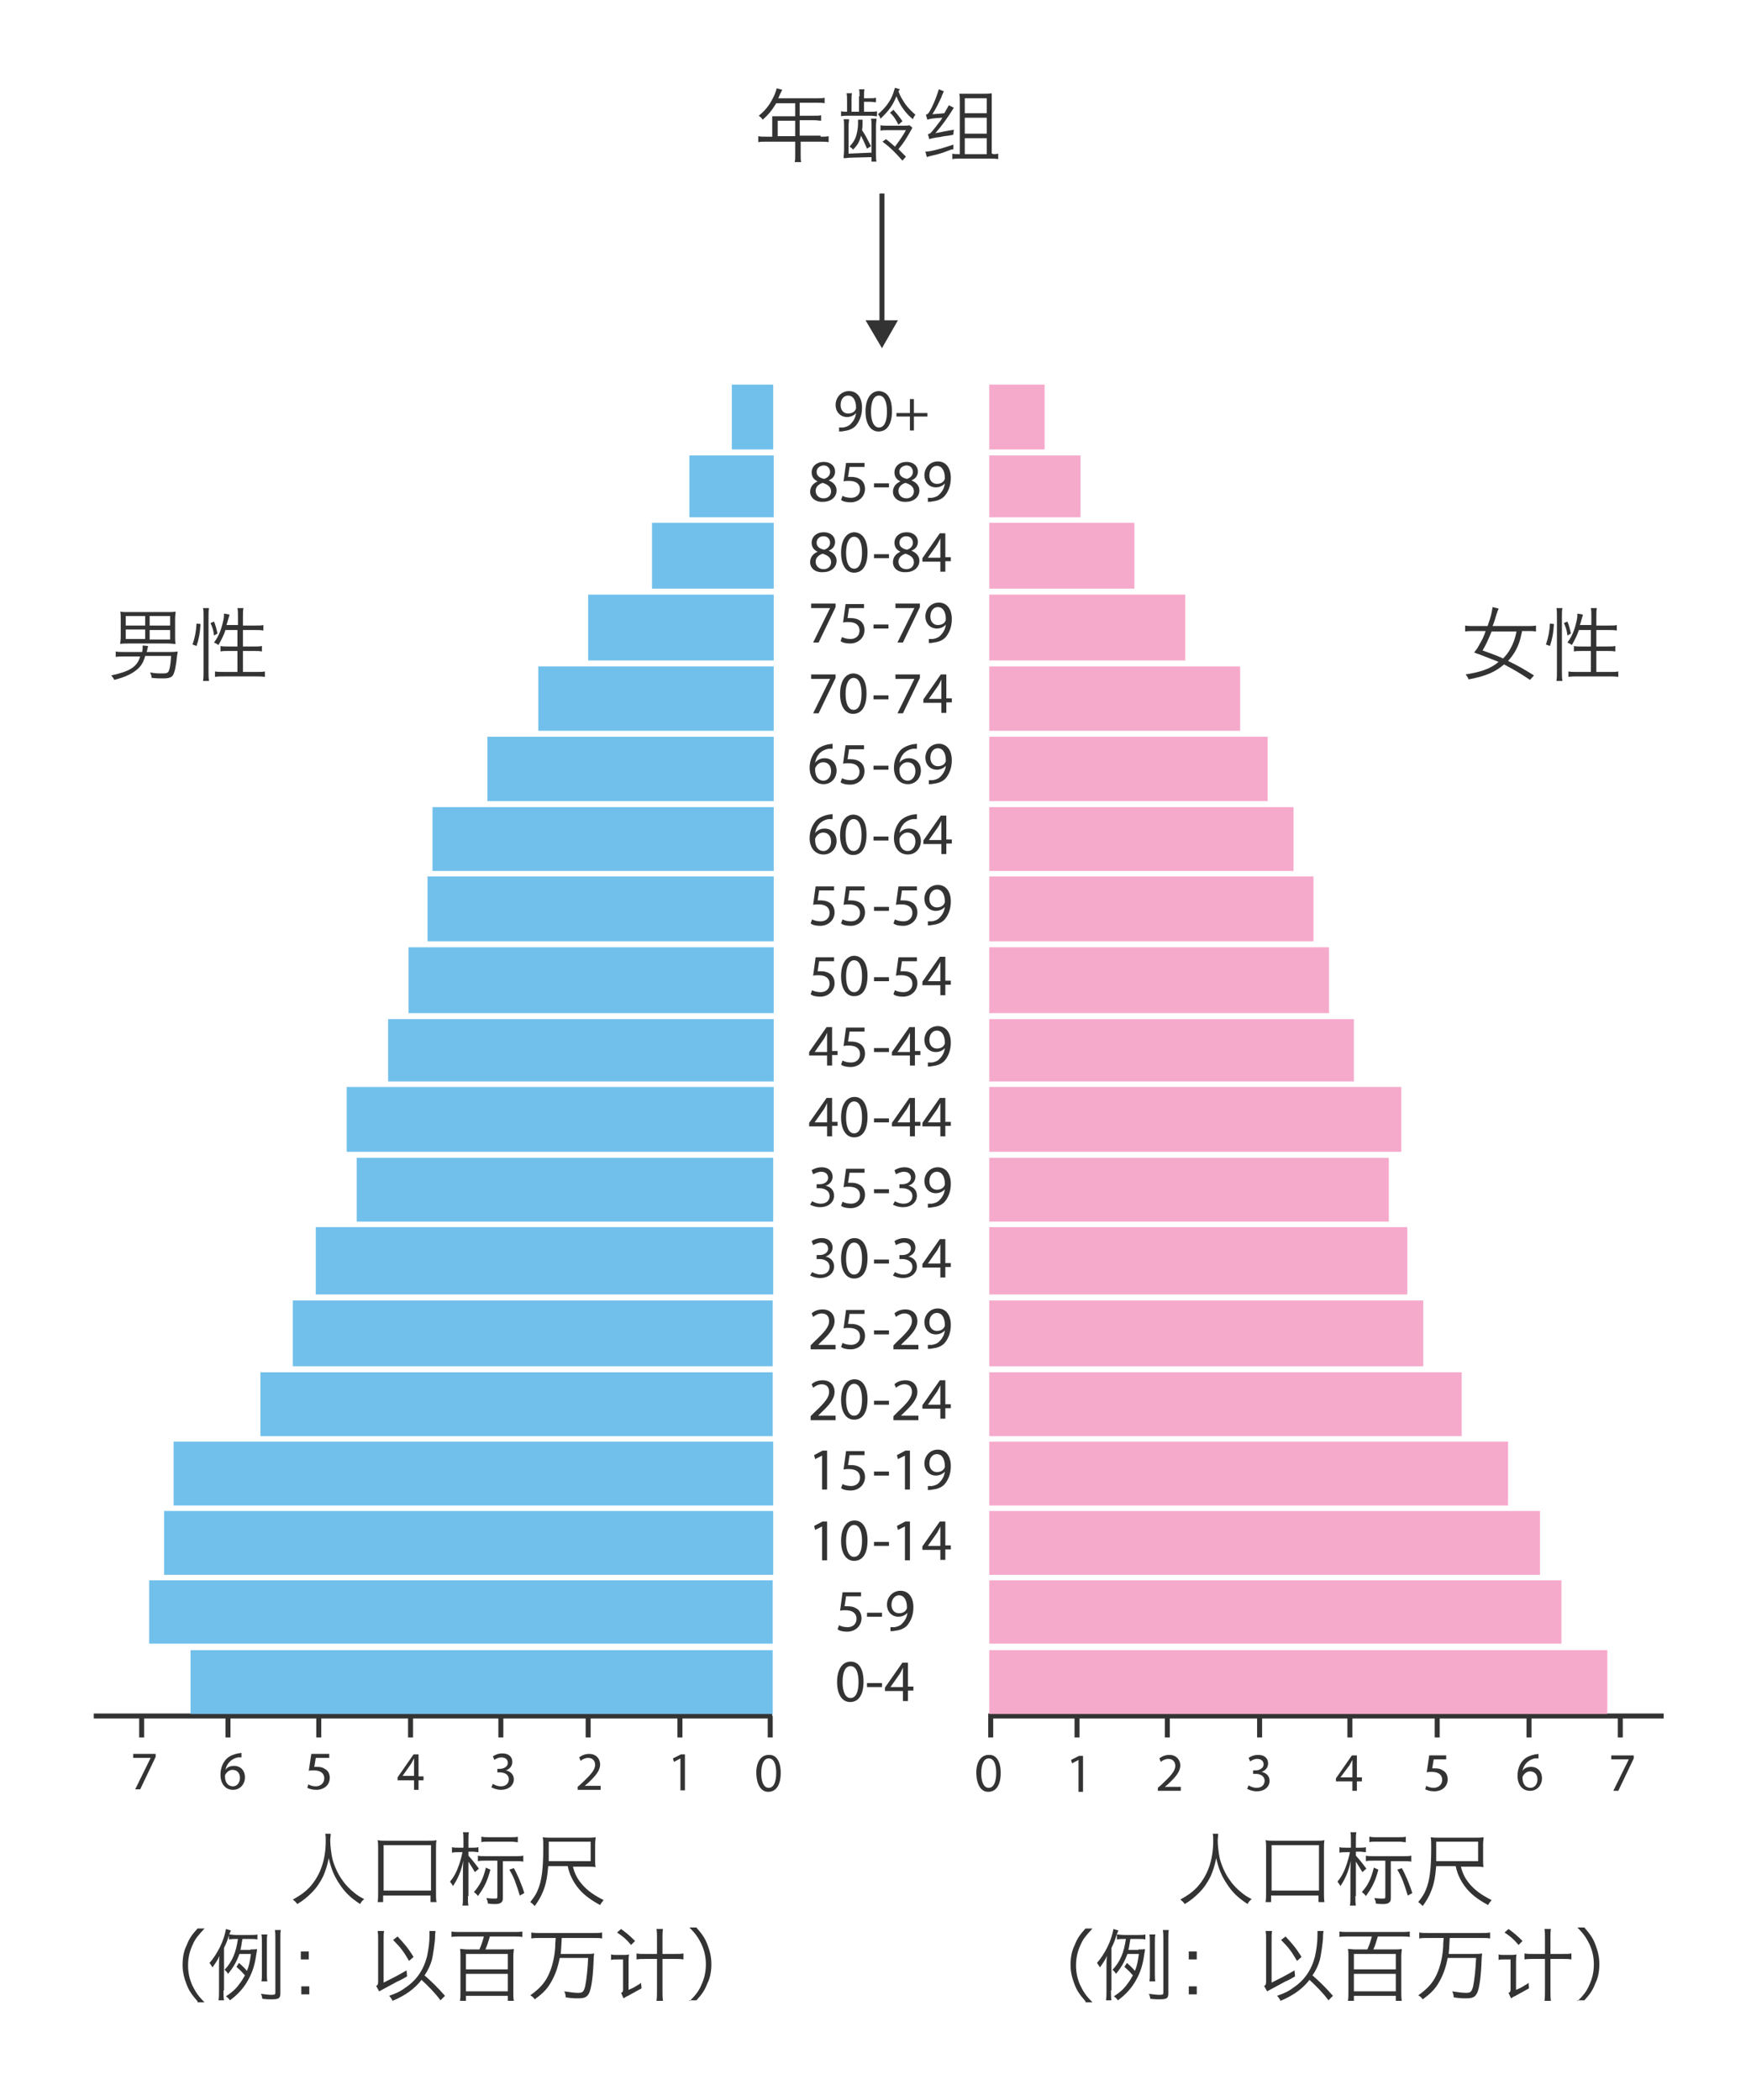 <?xml version="1.0" encoding="utf-8"?>
<!-- Generator: Adobe Illustrator 21.0.0, SVG Export Plug-In . SVG Version: 6.00 Build 0)  -->
<svg version="1.1" id="Layer_1" xmlns="http://www.w3.org/2000/svg" xmlns:xlink="http://www.w3.org/1999/xlink" x="0px" y="0px"
	 viewBox="0 0 350 421" style="enable-background:new 0 0 350 421;" xml:space="preserve">
<style type="text/css">
	.st0{fill:#333333;}
	.st1{fill:none;stroke:#333333;}
	.st2{fill:#71C0EB;}
	.st3{fill:#F6AACB;}
</style>
<g>
	<path class="st0" d="M173.1,337.1c0,2.7-1,4.1-2.7,4.1c-1.5,0-2.6-1.4-2.6-4c0-2.6,1.1-4.1,2.7-4.1
		C172.2,333.1,173.1,334.6,173.1,337.1z M168.9,337.2c0,2,0.6,3.2,1.6,3.2c1.1,0,1.6-1.3,1.6-3.2c0-1.9-0.5-3.2-1.6-3.2
		C169.5,334,168.9,335.1,168.9,337.2z"/>
	<path class="st0" d="M176.8,337.4v0.8h-3v-0.8H176.8z"/>
	<path class="st0" d="M181,341.1v-2.1h-3.6v-0.7l3.5-5h1.1v4.8h1.1v0.8H182v2.1H181z M181,338.1v-2.6c0-0.4,0-0.8,0-1.2h0
		c-0.2,0.5-0.4,0.8-0.6,1.2l-1.9,2.7v0H181z"/>
</g>
<g>
	<path class="st0" d="M172.6,320h-3l-0.3,2c0.2,0,0.3,0,0.6,0c0.6,0,1.2,0.1,1.7,0.4c0.6,0.3,1.1,1,1.1,2c0,1.5-1.2,2.7-2.9,2.7
		c-0.9,0-1.6-0.2-1.9-0.5l0.3-0.8c0.3,0.2,1,0.4,1.7,0.4c1,0,1.8-0.6,1.8-1.7c0-1-0.7-1.7-2.2-1.7c-0.4,0-0.8,0-1.1,0.1l0.5-3.7h3.7
		V320z"/>
	<path class="st0" d="M176.8,323.3v0.8h-3v-0.8H176.8z"/>
	<path class="st0" d="M178.4,326.2c0.2,0,0.5,0,0.9,0c0.6-0.1,1.2-0.3,1.6-0.8c0.5-0.5,0.9-1.2,1-2.1h0c-0.4,0.5-1.1,0.8-1.8,0.8
		c-1.4,0-2.3-1.1-2.3-2.4c0-1.5,1.1-2.8,2.7-2.8c1.6,0,2.6,1.3,2.6,3.3c0,1.7-0.6,2.9-1.3,3.7c-0.6,0.6-1.4,0.9-2.3,1
		c-0.4,0.1-0.7,0.1-1,0.1V326.2z M178.7,321.7c0,1,0.6,1.7,1.5,1.7c0.7,0,1.3-0.3,1.5-0.8c0.1-0.1,0.1-0.2,0.1-0.4
		c0-1.3-0.5-2.4-1.6-2.4C179.4,319.8,178.7,320.6,178.7,321.7z"/>
</g>
<g>
	<path class="st0" d="M164.8,306L164.8,306l-1.4,0.7l-0.2-0.8l1.7-0.9h0.9v7.8h-1V306z"/>
	<path class="st0" d="M173.9,308.8c0,2.7-1,4.1-2.7,4.1c-1.5,0-2.6-1.4-2.6-4c0-2.6,1.1-4.1,2.7-4.1
		C172.9,304.8,173.9,306.3,173.9,308.8z M169.6,308.9c0,2,0.6,3.2,1.6,3.2c1.1,0,1.6-1.3,1.6-3.2c0-1.9-0.5-3.2-1.6-3.2
		C170.3,305.7,169.6,306.8,169.6,308.9z"/>
	<path class="st0" d="M178.2,309.1v0.8h-3v-0.8H178.2z"/>
	<path class="st0" d="M181.4,306L181.4,306l-1.4,0.7l-0.2-0.8l1.7-0.9h0.9v7.8h-1V306z"/>
	<path class="st0" d="M188.5,312.8v-2.1h-3.6v-0.7l3.5-5h1.1v4.8h1.1v0.8h-1.1v2.1H188.5z M188.5,309.8v-2.6c0-0.4,0-0.8,0-1.2h0
		c-0.2,0.5-0.4,0.8-0.6,1.2l-1.9,2.7v0H188.5z"/>
</g>
<g>
	<path class="st0" d="M164.8,291.8L164.8,291.8l-1.4,0.7l-0.2-0.8l1.7-0.9h0.9v7.8h-1V291.8z"/>
	<path class="st0" d="M173.3,291.7h-3l-0.3,2c0.2,0,0.3,0,0.6,0c0.6,0,1.2,0.1,1.7,0.4c0.6,0.3,1.1,1,1.1,2c0,1.5-1.2,2.7-2.9,2.7
		c-0.9,0-1.6-0.2-1.9-0.5l0.3-0.8c0.3,0.2,1,0.4,1.7,0.4c1,0,1.8-0.6,1.8-1.7c0-1-0.7-1.7-2.2-1.7c-0.4,0-0.8,0-1.1,0.1l0.5-3.7h3.7
		V291.7z"/>
	<path class="st0" d="M178.2,295v0.8h-3V295H178.2z"/>
	<path class="st0" d="M181.4,291.8L181.4,291.8l-1.4,0.7l-0.2-0.8l1.7-0.9h0.9v7.8h-1V291.8z"/>
	<path class="st0" d="M185.9,297.9c0.2,0,0.5,0,0.9,0c0.6-0.1,1.2-0.3,1.6-0.8c0.5-0.5,0.9-1.2,1-2.1h0c-0.4,0.5-1.1,0.8-1.8,0.8
		c-1.4,0-2.3-1.1-2.3-2.4c0-1.5,1.1-2.8,2.7-2.8s2.6,1.3,2.6,3.3c0,1.7-0.6,2.9-1.3,3.7c-0.6,0.6-1.4,0.9-2.3,1
		c-0.4,0.1-0.7,0.1-1,0.1V297.9z M186.3,293.4c0,1,0.6,1.7,1.5,1.7c0.7,0,1.3-0.3,1.5-0.8c0.1-0.1,0.1-0.2,0.1-0.4
		c0-1.3-0.5-2.4-1.6-2.4C186.9,291.5,186.3,292.3,186.3,293.4z"/>
</g>
<g>
	<path class="st0" d="M162.5,284.5v-0.6l0.8-0.8c2-1.9,2.9-2.9,2.9-4.1c0-0.8-0.4-1.5-1.5-1.5c-0.7,0-1.3,0.4-1.7,0.7l-0.3-0.7
		c0.5-0.5,1.3-0.8,2.2-0.8c1.7,0,2.4,1.2,2.4,2.3c0,1.4-1,2.6-2.7,4.2l-0.6,0.6v0h3.5v0.9H162.5z"/>
	<path class="st0" d="M173.9,280.5c0,2.7-1,4.1-2.7,4.1c-1.5,0-2.6-1.4-2.6-4c0-2.6,1.1-4.1,2.7-4.1
		C172.9,276.5,173.9,278,173.9,280.5z M169.6,280.6c0,2,0.6,3.2,1.6,3.2c1.1,0,1.6-1.3,1.6-3.2c0-1.9-0.5-3.2-1.6-3.2
		C170.3,277.4,169.6,278.5,169.6,280.6z"/>
	<path class="st0" d="M178.2,280.8v0.8h-3v-0.8H178.2z"/>
	<path class="st0" d="M179.1,284.5v-0.6l0.8-0.8c2-1.9,2.9-2.9,2.9-4.1c0-0.8-0.4-1.5-1.5-1.5c-0.7,0-1.3,0.4-1.7,0.7l-0.3-0.7
		c0.5-0.5,1.3-0.8,2.2-0.8c1.7,0,2.4,1.2,2.4,2.3c0,1.4-1,2.6-2.7,4.2l-0.6,0.6v0h3.5v0.9H179.1z"/>
	<path class="st0" d="M188.5,284.5v-2.1h-3.6v-0.7l3.5-5h1.1v4.8h1.1v0.8h-1.1v2.1H188.5z M188.5,281.5v-2.6c0-0.4,0-0.8,0-1.2h0
		c-0.2,0.5-0.4,0.8-0.6,1.2l-1.9,2.7v0H188.5z"/>
</g>
<g>
	<path class="st0" d="M162.5,270.3v-0.6l0.8-0.8c2-1.9,2.9-2.9,2.9-4.1c0-0.8-0.4-1.5-1.5-1.5c-0.7,0-1.3,0.4-1.7,0.7l-0.3-0.7
		c0.5-0.5,1.3-0.8,2.2-0.8c1.7,0,2.4,1.2,2.4,2.3c0,1.4-1,2.6-2.7,4.2l-0.6,0.6v0h3.5v0.9H162.5z"/>
	<path class="st0" d="M173.3,263.4h-3l-0.3,2c0.2,0,0.3,0,0.6,0c0.6,0,1.2,0.1,1.7,0.4c0.6,0.3,1.1,1,1.1,2c0,1.5-1.2,2.7-2.9,2.7
		c-0.9,0-1.6-0.2-1.9-0.5l0.3-0.8c0.3,0.2,1,0.4,1.7,0.4c1,0,1.8-0.6,1.8-1.7c0-1-0.7-1.7-2.2-1.7c-0.4,0-0.8,0-1.1,0.1l0.5-3.7h3.7
		V263.4z"/>
	<path class="st0" d="M178.2,266.7v0.8h-3v-0.8H178.2z"/>
	<path class="st0" d="M179.1,270.3v-0.6l0.8-0.8c2-1.9,2.9-2.9,2.9-4.1c0-0.8-0.4-1.5-1.5-1.5c-0.7,0-1.3,0.4-1.7,0.7l-0.3-0.7
		c0.5-0.5,1.3-0.8,2.2-0.8c1.7,0,2.4,1.2,2.4,2.3c0,1.4-1,2.6-2.7,4.2l-0.6,0.6v0h3.5v0.9H179.1z"/>
	<path class="st0" d="M185.9,269.6c0.2,0,0.5,0,0.9,0c0.6-0.1,1.2-0.3,1.6-0.8c0.5-0.5,0.9-1.2,1-2.1h0c-0.4,0.5-1.1,0.8-1.8,0.8
		c-1.4,0-2.3-1.1-2.3-2.4c0-1.5,1.1-2.8,2.7-2.8s2.6,1.3,2.6,3.3c0,1.7-0.6,2.9-1.3,3.7c-0.6,0.6-1.4,0.9-2.3,1
		c-0.4,0.1-0.7,0.1-1,0.1V269.6z M186.3,265.1c0,1,0.6,1.7,1.5,1.7c0.7,0,1.3-0.3,1.5-0.8c0.1-0.1,0.1-0.2,0.1-0.4
		c0-1.3-0.5-2.4-1.6-2.4C186.9,263.2,186.3,264,186.3,265.1z"/>
</g>
<g>
	<path class="st0" d="M162.8,255c0.3,0.2,1,0.5,1.7,0.5c1.4,0,1.8-0.9,1.8-1.5c0-1.1-1-1.6-2-1.6h-0.6v-0.8h0.6
		c0.8,0,1.7-0.4,1.7-1.3c0-0.6-0.4-1.2-1.4-1.2c-0.6,0-1.2,0.3-1.6,0.5l-0.3-0.8c0.4-0.3,1.2-0.6,2-0.6c1.5,0,2.2,0.9,2.2,1.9
		c0,0.8-0.5,1.5-1.4,1.8v0c1,0.2,1.7,0.9,1.7,2c0,1.2-1,2.3-2.8,2.3c-0.9,0-1.6-0.3-2-0.5L162.8,255z"/>
	<path class="st0" d="M173.9,252.2c0,2.7-1,4.1-2.7,4.1c-1.5,0-2.6-1.4-2.6-4c0-2.6,1.1-4.1,2.7-4.1
		C172.9,248.2,173.9,249.7,173.9,252.2z M169.6,252.3c0,2,0.6,3.2,1.6,3.2c1.1,0,1.6-1.3,1.6-3.2c0-1.9-0.5-3.2-1.6-3.2
		C170.3,249.1,169.6,250.2,169.6,252.3z"/>
	<path class="st0" d="M178.2,252.5v0.8h-3v-0.8H178.2z"/>
	<path class="st0" d="M179.4,255c0.3,0.2,1,0.5,1.7,0.5c1.4,0,1.8-0.9,1.8-1.5c0-1.1-1-1.6-2-1.6h-0.6v-0.8h0.6
		c0.8,0,1.7-0.4,1.7-1.3c0-0.6-0.4-1.2-1.4-1.2c-0.6,0-1.2,0.3-1.6,0.5l-0.3-0.8c0.4-0.3,1.2-0.6,2-0.6c1.5,0,2.2,0.9,2.2,1.9
		c0,0.8-0.5,1.5-1.4,1.8v0c1,0.2,1.7,0.9,1.7,2c0,1.2-1,2.3-2.8,2.3c-0.9,0-1.6-0.3-2-0.5L179.4,255z"/>
	<path class="st0" d="M188.5,256.2v-2.1h-3.6v-0.7l3.5-5h1.1v4.8h1.1v0.8h-1.1v2.1H188.5z M188.5,253.2v-2.6c0-0.4,0-0.8,0-1.2h0
		c-0.2,0.5-0.4,0.8-0.6,1.2l-1.9,2.7v0H188.5z"/>
</g>
<g>
	<path class="st0" d="M162.8,240.8c0.3,0.2,1,0.5,1.7,0.5c1.4,0,1.8-0.9,1.8-1.5c0-1.1-1-1.6-2-1.6h-0.6v-0.8h0.6
		c0.8,0,1.7-0.4,1.7-1.3c0-0.6-0.4-1.2-1.4-1.2c-0.6,0-1.2,0.3-1.6,0.5l-0.3-0.8c0.4-0.3,1.2-0.6,2-0.6c1.5,0,2.2,0.9,2.2,1.9
		c0,0.8-0.5,1.5-1.4,1.8v0c1,0.2,1.7,0.9,1.7,2c0,1.2-1,2.3-2.8,2.3c-0.9,0-1.6-0.3-2-0.5L162.8,240.8z"/>
	<path class="st0" d="M173.3,235.1h-3l-0.3,2c0.2,0,0.3,0,0.6,0c0.6,0,1.2,0.1,1.7,0.4c0.6,0.3,1.1,1,1.1,2c0,1.5-1.2,2.7-2.9,2.7
		c-0.9,0-1.6-0.2-1.9-0.5l0.3-0.8c0.3,0.2,1,0.4,1.7,0.4c1,0,1.8-0.6,1.8-1.7c0-1-0.7-1.7-2.2-1.7c-0.4,0-0.8,0-1.1,0.1l0.5-3.7h3.7
		V235.1z"/>
	<path class="st0" d="M178.2,238.4v0.8h-3v-0.8H178.2z"/>
	<path class="st0" d="M179.4,240.8c0.3,0.2,1,0.5,1.7,0.5c1.4,0,1.8-0.9,1.8-1.5c0-1.1-1-1.6-2-1.6h-0.6v-0.8h0.6
		c0.8,0,1.7-0.4,1.7-1.3c0-0.6-0.4-1.2-1.4-1.2c-0.6,0-1.2,0.3-1.6,0.5l-0.3-0.8c0.4-0.3,1.2-0.6,2-0.6c1.5,0,2.2,0.9,2.2,1.9
		c0,0.8-0.5,1.5-1.4,1.8v0c1,0.2,1.7,0.9,1.7,2c0,1.2-1,2.3-2.8,2.3c-0.9,0-1.6-0.3-2-0.5L179.4,240.8z"/>
	<path class="st0" d="M185.9,241.3c0.2,0,0.5,0,0.9,0c0.6-0.1,1.2-0.3,1.6-0.8c0.5-0.5,0.9-1.2,1-2.1h0c-0.4,0.5-1.1,0.8-1.8,0.8
		c-1.4,0-2.3-1.1-2.3-2.4c0-1.5,1.1-2.8,2.7-2.8s2.6,1.3,2.6,3.3c0,1.7-0.6,2.9-1.3,3.7c-0.6,0.6-1.4,0.9-2.3,1
		c-0.4,0.1-0.7,0.1-1,0.1V241.3z M186.3,236.8c0,1,0.6,1.7,1.5,1.7c0.7,0,1.3-0.3,1.5-0.8c0.1-0.1,0.1-0.2,0.1-0.4
		c0-1.3-0.5-2.4-1.6-2.4C186.9,234.9,186.3,235.7,186.3,236.8z"/>
</g>
<g>
	<path class="st0" d="M165.8,227.9v-2.1h-3.6v-0.7l3.5-5h1.1v4.8h1.1v0.8h-1.1v2.1H165.8z M165.8,224.9v-2.6c0-0.4,0-0.8,0-1.2h0
		c-0.2,0.5-0.4,0.8-0.6,1.2l-1.9,2.7v0H165.8z"/>
	<path class="st0" d="M173.9,223.9c0,2.7-1,4.1-2.7,4.1c-1.5,0-2.6-1.4-2.6-4c0-2.6,1.1-4.1,2.7-4.1
		C172.9,219.9,173.9,221.4,173.9,223.9z M169.6,224c0,2,0.6,3.2,1.6,3.2c1.1,0,1.6-1.3,1.6-3.2c0-1.9-0.5-3.2-1.6-3.2
		C170.3,220.8,169.6,221.9,169.6,224z"/>
	<path class="st0" d="M178.2,224.2v0.8h-3v-0.8H178.2z"/>
	<path class="st0" d="M182.4,227.9v-2.1h-3.6v-0.7l3.5-5h1.1v4.8h1.1v0.8h-1.1v2.1H182.4z M182.4,224.9v-2.6c0-0.4,0-0.8,0-1.2h0
		c-0.2,0.5-0.4,0.8-0.6,1.2l-1.9,2.7v0H182.4z"/>
	<path class="st0" d="M188.5,227.9v-2.1h-3.6v-0.7l3.5-5h1.1v4.8h1.1v0.8h-1.1v2.1H188.5z M188.5,224.9v-2.6c0-0.4,0-0.8,0-1.2h0
		c-0.2,0.5-0.4,0.8-0.6,1.2l-1.9,2.7v0H188.5z"/>
</g>
<g>
	<path class="st0" d="M165.8,213.7v-2.1h-3.6v-0.7l3.5-5h1.1v4.8h1.1v0.8h-1.1v2.1H165.8z M165.8,210.8v-2.6c0-0.4,0-0.8,0-1.2h0
		c-0.2,0.5-0.4,0.8-0.6,1.2l-1.9,2.7v0H165.8z"/>
	<path class="st0" d="M173.3,206.8h-3l-0.3,2c0.2,0,0.3,0,0.6,0c0.6,0,1.2,0.1,1.7,0.4c0.6,0.3,1.1,1,1.1,2c0,1.5-1.2,2.7-2.9,2.7
		c-0.9,0-1.6-0.2-1.9-0.5l0.3-0.8c0.3,0.2,1,0.4,1.7,0.4c1,0,1.8-0.6,1.8-1.7c0-1-0.7-1.7-2.2-1.7c-0.4,0-0.8,0-1.1,0.1l0.5-3.7h3.7
		V206.8z"/>
	<path class="st0" d="M178.2,210.1v0.8h-3v-0.8H178.2z"/>
	<path class="st0" d="M182.4,213.7v-2.1h-3.6v-0.7l3.5-5h1.1v4.8h1.1v0.8h-1.1v2.1H182.4z M182.4,210.8v-2.6c0-0.4,0-0.8,0-1.2h0
		c-0.2,0.5-0.4,0.8-0.6,1.2l-1.9,2.7v0H182.4z"/>
	<path class="st0" d="M185.9,213c0.2,0,0.5,0,0.9,0c0.6-0.1,1.2-0.3,1.6-0.8c0.5-0.5,0.9-1.2,1-2.1h0c-0.4,0.5-1.1,0.8-1.8,0.8
		c-1.4,0-2.3-1.1-2.3-2.4c0-1.5,1.1-2.8,2.7-2.8s2.6,1.3,2.6,3.3c0,1.7-0.6,2.9-1.3,3.7c-0.6,0.6-1.4,0.9-2.3,1
		c-0.4,0.1-0.7,0.1-1,0.1V213z M186.3,208.5c0,1,0.6,1.7,1.5,1.7c0.7,0,1.3-0.3,1.5-0.8c0.1-0.1,0.1-0.2,0.1-0.4
		c0-1.3-0.5-2.4-1.6-2.4C186.9,206.6,186.3,207.4,186.3,208.5z"/>
</g>
<g>
	<path class="st0" d="M167.2,192.7h-3l-0.3,2c0.2,0,0.3,0,0.6,0c0.6,0,1.2,0.1,1.7,0.4c0.6,0.3,1.1,1,1.1,2c0,1.5-1.2,2.7-2.9,2.7
		c-0.9,0-1.6-0.2-1.9-0.5l0.3-0.8c0.3,0.2,1,0.4,1.7,0.4c1,0,1.8-0.6,1.8-1.7c0-1-0.7-1.7-2.2-1.7c-0.4,0-0.8,0-1.1,0.1l0.5-3.7h3.7
		V192.7z"/>
	<path class="st0" d="M173.9,195.6c0,2.7-1,4.1-2.7,4.1c-1.5,0-2.6-1.4-2.6-4c0-2.6,1.1-4.1,2.7-4.1
		C172.9,191.7,173.9,193.1,173.9,195.6z M169.6,195.7c0,2,0.6,3.2,1.6,3.2c1.1,0,1.6-1.3,1.6-3.2c0-1.9-0.5-3.2-1.6-3.2
		C170.3,192.5,169.6,193.6,169.6,195.7z"/>
	<path class="st0" d="M178.2,195.9v0.8h-3v-0.8H178.2z"/>
	<path class="st0" d="M183.8,192.7h-3l-0.3,2c0.2,0,0.3,0,0.6,0c0.6,0,1.2,0.1,1.7,0.4c0.6,0.3,1.1,1,1.1,2c0,1.5-1.2,2.7-2.9,2.7
		c-0.9,0-1.6-0.2-1.9-0.5l0.3-0.8c0.3,0.2,1,0.4,1.7,0.4c1,0,1.8-0.6,1.8-1.7c0-1-0.7-1.7-2.2-1.7c-0.4,0-0.8,0-1.1,0.1l0.5-3.7h3.7
		V192.7z"/>
	<path class="st0" d="M188.5,199.6v-2.1h-3.6v-0.7l3.5-5h1.1v4.8h1.1v0.8h-1.1v2.1H188.5z M188.5,196.6V194c0-0.4,0-0.8,0-1.2h0
		c-0.2,0.5-0.4,0.8-0.6,1.2l-1.9,2.7v0H188.5z"/>
</g>
<g>
	<path class="st0" d="M167.2,178.5h-3l-0.3,2c0.2,0,0.3,0,0.6,0c0.6,0,1.2,0.1,1.7,0.4c0.6,0.3,1.1,1,1.1,2c0,1.5-1.2,2.7-2.9,2.7
		c-0.9,0-1.6-0.2-1.9-0.5l0.3-0.8c0.3,0.2,1,0.4,1.7,0.4c1,0,1.8-0.6,1.8-1.7c0-1-0.7-1.7-2.2-1.7c-0.4,0-0.8,0-1.1,0.1l0.5-3.7h3.7
		V178.5z"/>
	<path class="st0" d="M173.3,178.5h-3l-0.3,2c0.2,0,0.3,0,0.6,0c0.6,0,1.2,0.1,1.7,0.4c0.6,0.3,1.1,1,1.1,2c0,1.5-1.2,2.7-2.9,2.7
		c-0.9,0-1.6-0.2-1.9-0.5l0.3-0.8c0.3,0.2,1,0.4,1.7,0.4c1,0,1.8-0.6,1.8-1.7c0-1-0.7-1.7-2.2-1.7c-0.4,0-0.8,0-1.1,0.1l0.5-3.7h3.7
		V178.5z"/>
	<path class="st0" d="M178.2,181.8v0.8h-3v-0.8H178.2z"/>
	<path class="st0" d="M183.8,178.5h-3l-0.3,2c0.2,0,0.3,0,0.6,0c0.6,0,1.2,0.1,1.7,0.4c0.6,0.3,1.1,1,1.1,2c0,1.5-1.2,2.7-2.9,2.7
		c-0.9,0-1.6-0.2-1.9-0.5l0.3-0.8c0.3,0.2,1,0.4,1.7,0.4c1,0,1.8-0.6,1.8-1.7c0-1-0.7-1.7-2.2-1.7c-0.4,0-0.8,0-1.1,0.1l0.5-3.7h3.7
		V178.5z"/>
	<path class="st0" d="M185.9,184.7c0.2,0,0.5,0,0.9,0c0.6-0.1,1.2-0.3,1.6-0.8c0.5-0.5,0.9-1.2,1-2.1h0c-0.4,0.5-1.1,0.8-1.8,0.8
		c-1.4,0-2.3-1.1-2.3-2.4c0-1.5,1.1-2.8,2.7-2.8s2.6,1.3,2.6,3.3c0,1.7-0.6,2.9-1.3,3.7c-0.6,0.6-1.4,0.9-2.3,1
		c-0.4,0.1-0.7,0.1-1,0.1V184.7z M186.3,180.2c0,1,0.6,1.7,1.5,1.7c0.7,0,1.3-0.3,1.5-0.8c0.1-0.1,0.1-0.2,0.1-0.4
		c0-1.3-0.5-2.4-1.6-2.4C186.9,178.3,186.3,179.1,186.3,180.2z"/>
</g>
<g>
	<path class="st0" d="M166.9,164.2c-0.2,0-0.5,0-0.8,0c-1.7,0.3-2.5,1.5-2.7,2.8h0c0.4-0.5,1-0.9,1.9-0.9c1.4,0,2.4,1,2.4,2.5
		c0,1.4-1,2.7-2.6,2.7c-1.7,0-2.8-1.3-2.8-3.3c0-1.5,0.6-2.7,1.3-3.5c0.6-0.6,1.5-1,2.5-1.2c0.3,0,0.6-0.1,0.8-0.1V164.2z
		 M166.6,168.7c0-1.1-0.6-1.8-1.6-1.8c-0.6,0-1.2,0.4-1.5,1c-0.1,0.1-0.1,0.3-0.1,0.5c0,1.3,0.6,2.2,1.7,2.2
		C165.9,170.6,166.6,169.8,166.6,168.7z"/>
	<path class="st0" d="M173.7,167.3c0,2.7-1,4.1-2.7,4.1c-1.5,0-2.6-1.4-2.6-4c0-2.6,1.1-4.1,2.7-4.1
		C172.8,163.4,173.7,164.8,173.7,167.3z M169.5,167.4c0,2,0.6,3.2,1.6,3.2c1.1,0,1.6-1.3,1.6-3.2c0-1.9-0.5-3.2-1.6-3.2
		C170.2,164.2,169.5,165.3,169.5,167.4z"/>
	<path class="st0" d="M178.1,167.7v0.8h-3v-0.8H178.1z"/>
	<path class="st0" d="M183.8,164.2c-0.2,0-0.5,0-0.8,0c-1.7,0.3-2.5,1.5-2.7,2.8h0c0.4-0.5,1-0.9,1.9-0.9c1.4,0,2.4,1,2.4,2.5
		c0,1.4-1,2.7-2.6,2.7c-1.7,0-2.8-1.3-2.8-3.3c0-1.5,0.6-2.7,1.3-3.5c0.6-0.6,1.5-1,2.5-1.2c0.3,0,0.6-0.1,0.8-0.1V164.2z
		 M183.5,168.7c0-1.1-0.6-1.8-1.6-1.8c-0.6,0-1.2,0.4-1.5,1c-0.1,0.1-0.1,0.3-0.1,0.5c0,1.3,0.6,2.2,1.7,2.2
		C182.8,170.6,183.5,169.8,183.5,168.7z"/>
	<path class="st0" d="M188.7,171.3v-2.1h-3.6v-0.7l3.5-5h1.1v4.8h1.1v0.8h-1.1v2.1H188.7z M188.7,168.3v-2.6c0-0.4,0-0.8,0-1.2h0
		c-0.2,0.5-0.4,0.8-0.6,1.2l-1.9,2.7v0H188.7z"/>
</g>
<g>
	<path class="st0" d="M166.9,150.1c-0.2,0-0.5,0-0.8,0c-1.7,0.3-2.5,1.5-2.7,2.8h0c0.4-0.5,1-0.9,1.9-0.9c1.4,0,2.4,1,2.4,2.5
		c0,1.4-1,2.7-2.6,2.7c-1.7,0-2.8-1.3-2.8-3.3c0-1.5,0.6-2.7,1.3-3.5c0.6-0.6,1.5-1,2.5-1.2c0.3,0,0.6-0.1,0.8-0.1V150.1z
		 M166.6,154.6c0-1.1-0.6-1.8-1.6-1.8c-0.6,0-1.2,0.4-1.5,1c-0.1,0.1-0.1,0.3-0.1,0.5c0,1.3,0.6,2.2,1.7,2.2
		C165.9,156.5,166.6,155.7,166.6,154.6z"/>
	<path class="st0" d="M173.2,150.2h-3l-0.3,2c0.2,0,0.3,0,0.6,0c0.6,0,1.2,0.1,1.7,0.4c0.6,0.3,1.1,1,1.1,2c0,1.5-1.2,2.7-2.9,2.7
		c-0.9,0-1.6-0.2-1.9-0.5l0.3-0.8c0.3,0.2,1,0.4,1.7,0.4c1,0,1.8-0.6,1.8-1.7c0-1-0.7-1.7-2.2-1.7c-0.4,0-0.8,0-1.1,0.1l0.5-3.7h3.7
		V150.2z"/>
	<path class="st0" d="M178.1,153.5v0.8h-3v-0.8H178.1z"/>
	<path class="st0" d="M183.8,150.1c-0.2,0-0.5,0-0.8,0c-1.7,0.3-2.5,1.5-2.7,2.8h0c0.4-0.5,1-0.9,1.9-0.9c1.4,0,2.4,1,2.4,2.5
		c0,1.4-1,2.7-2.6,2.7c-1.7,0-2.8-1.3-2.8-3.3c0-1.5,0.6-2.7,1.3-3.5c0.6-0.6,1.5-1,2.5-1.2c0.3,0,0.6-0.1,0.8-0.1V150.1z
		 M183.5,154.6c0-1.1-0.6-1.8-1.6-1.8c-0.6,0-1.2,0.4-1.5,1c-0.1,0.1-0.1,0.3-0.1,0.5c0,1.3,0.6,2.2,1.7,2.2
		C182.8,156.5,183.5,155.7,183.5,154.6z"/>
	<path class="st0" d="M186.1,156.4c0.2,0,0.5,0,0.9,0c0.6-0.1,1.2-0.3,1.6-0.8c0.5-0.5,0.9-1.2,1-2.1h0c-0.4,0.5-1.1,0.8-1.8,0.8
		c-1.4,0-2.3-1.1-2.3-2.4c0-1.5,1.1-2.8,2.7-2.8s2.6,1.3,2.6,3.3c0,1.7-0.6,2.9-1.3,3.7c-0.6,0.6-1.4,0.9-2.3,1
		c-0.4,0.1-0.7,0.1-1,0.1V156.4z M186.5,151.9c0,1,0.6,1.7,1.5,1.7c0.7,0,1.3-0.3,1.5-0.8c0.1-0.1,0.1-0.2,0.1-0.4
		c0-1.3-0.5-2.4-1.6-2.4C187.1,150,186.5,150.8,186.5,151.9z"/>
</g>
<g>
	<path class="st0" d="M167.5,135.2v0.7l-3.4,7.1H163l3.4-6.9v0h-3.8v-0.9H167.5z"/>
	<path class="st0" d="M173.7,139c0,2.7-1,4.1-2.7,4.1c-1.5,0-2.6-1.4-2.6-4c0-2.6,1.1-4.1,2.7-4.1
		C172.8,135.1,173.7,136.5,173.7,139z M169.5,139.1c0,2,0.6,3.2,1.6,3.2c1.1,0,1.6-1.3,1.6-3.2c0-1.9-0.5-3.2-1.6-3.2
		C170.2,135.9,169.5,137,169.5,139.1z"/>
	<path class="st0" d="M178.1,139.4v0.8h-3v-0.8H178.1z"/>
	<path class="st0" d="M184.4,135.2v0.7L181,143h-1.1l3.4-6.9v0h-3.8v-0.9H184.4z"/>
	<path class="st0" d="M188.7,143v-2.1h-3.6v-0.7l3.5-5h1.1v4.8h1.1v0.8h-1.1v2.1H188.7z M188.7,140v-2.6c0-0.4,0-0.8,0-1.2h0
		c-0.2,0.5-0.4,0.8-0.6,1.2l-1.9,2.7v0H188.7z"/>
</g>
<g>
	<path class="st0" d="M167.5,121v0.7l-3.4,7.1H163l3.4-6.9v0h-3.8V121H167.5z"/>
	<path class="st0" d="M173.2,121.9h-3l-0.3,2c0.2,0,0.3,0,0.6,0c0.6,0,1.2,0.1,1.7,0.4c0.6,0.3,1.1,1,1.1,2c0,1.5-1.2,2.7-2.9,2.7
		c-0.9,0-1.6-0.2-1.9-0.5l0.3-0.8c0.3,0.2,1,0.4,1.7,0.4c1,0,1.8-0.6,1.8-1.7c0-1-0.7-1.7-2.2-1.7c-0.4,0-0.8,0-1.1,0.1l0.5-3.7h3.7
		V121.9z"/>
	<path class="st0" d="M178.1,125.2v0.8h-3v-0.8H178.1z"/>
	<path class="st0" d="M184.4,121v0.7l-3.4,7.1h-1.1l3.4-6.9v0h-3.8V121H184.4z"/>
	<path class="st0" d="M186.1,128.1c0.2,0,0.5,0,0.9,0c0.6-0.1,1.2-0.3,1.6-0.8c0.5-0.5,0.9-1.2,1-2.1h0c-0.4,0.5-1.1,0.8-1.8,0.8
		c-1.4,0-2.3-1.1-2.3-2.4c0-1.5,1.1-2.8,2.7-2.8s2.6,1.3,2.6,3.3c0,1.7-0.6,2.9-1.3,3.7c-0.6,0.6-1.4,0.9-2.3,1
		c-0.4,0.1-0.7,0.1-1,0.1V128.1z M186.5,123.6c0,1,0.6,1.7,1.5,1.7c0.7,0,1.3-0.3,1.5-0.8c0.1-0.1,0.1-0.2,0.1-0.4
		c0-1.3-0.5-2.4-1.6-2.4C187.1,121.7,186.5,122.5,186.5,123.6z"/>
</g>
<g>
	<path class="st0" d="M162.4,112.7c0-1,0.6-1.7,1.5-2.1l0,0c-0.9-0.4-1.2-1.1-1.2-1.8c0-1.2,1-2.1,2.4-2.1c1.5,0,2.3,0.9,2.3,1.9
		c0,0.7-0.3,1.4-1.3,1.8v0c1,0.4,1.6,1.1,1.6,2c0,1.4-1.2,2.3-2.7,2.3C163.4,114.8,162.4,113.9,162.4,112.7z M166.6,112.7
		c0-0.9-0.7-1.4-1.7-1.7c-0.9,0.3-1.4,0.9-1.4,1.6c0,0.8,0.6,1.5,1.6,1.5C166,114.1,166.6,113.5,166.6,112.7z M163.7,108.8
		c0,0.8,0.6,1.2,1.5,1.4c0.7-0.2,1.2-0.7,1.2-1.4c0-0.6-0.4-1.3-1.3-1.3C164.2,107.5,163.7,108.1,163.7,108.8z"/>
	<path class="st0" d="M173.9,110.7c0,2.7-1,4.1-2.7,4.1c-1.5,0-2.6-1.4-2.6-4c0-2.6,1.1-4.1,2.7-4.1
		C172.9,106.8,173.9,108.2,173.9,110.7z M169.6,110.8c0,2,0.6,3.2,1.6,3.2c1.1,0,1.6-1.3,1.6-3.2c0-1.9-0.5-3.2-1.6-3.2
		C170.3,107.6,169.6,108.7,169.6,110.8z"/>
	<path class="st0" d="M178.2,111.1v0.8h-3v-0.8H178.2z"/>
	<path class="st0" d="M179,112.7c0-1,0.6-1.7,1.5-2.1l0,0c-0.9-0.4-1.2-1.1-1.2-1.8c0-1.2,1-2.1,2.4-2.1c1.5,0,2.3,0.9,2.3,1.9
		c0,0.7-0.3,1.4-1.3,1.8v0c1,0.4,1.6,1.1,1.6,2c0,1.4-1.2,2.3-2.7,2.3C180,114.8,179,113.9,179,112.7z M183.2,112.7
		c0-0.9-0.7-1.4-1.7-1.7c-0.9,0.3-1.4,0.9-1.4,1.6c0,0.8,0.6,1.5,1.6,1.5C182.6,114.1,183.2,113.5,183.2,112.7z M180.3,108.8
		c0,0.8,0.6,1.2,1.5,1.4c0.7-0.2,1.2-0.7,1.2-1.4c0-0.6-0.4-1.3-1.3-1.3C180.8,107.5,180.3,108.1,180.3,108.8z"/>
	<path class="st0" d="M188.5,114.7v-2.1h-3.6v-0.7l3.5-5h1.1v4.8h1.1v0.8h-1.1v2.1H188.5z M188.5,111.7v-2.6c0-0.4,0-0.8,0-1.2h0
		c-0.2,0.5-0.4,0.8-0.6,1.2l-1.9,2.7v0H188.5z"/>
</g>
<g>
	<path class="st0" d="M162.4,98.6c0-1,0.6-1.7,1.5-2.1l0,0c-0.9-0.4-1.2-1.1-1.2-1.8c0-1.2,1-2.1,2.4-2.1c1.5,0,2.3,0.9,2.3,1.9
		c0,0.7-0.3,1.4-1.3,1.8v0c1,0.4,1.6,1.1,1.6,2c0,1.4-1.2,2.3-2.7,2.3C163.4,100.7,162.4,99.7,162.4,98.6z M166.6,98.5
		c0-0.9-0.7-1.4-1.7-1.7c-0.9,0.3-1.4,0.9-1.4,1.6c0,0.8,0.6,1.5,1.6,1.5C166,99.9,166.6,99.3,166.6,98.5z M163.7,94.6
		c0,0.8,0.6,1.2,1.5,1.4c0.7-0.2,1.2-0.7,1.2-1.4c0-0.6-0.4-1.3-1.3-1.3C164.2,93.4,163.7,93.9,163.7,94.6z"/>
	<path class="st0" d="M173.3,93.6h-3l-0.3,2c0.2,0,0.3,0,0.6,0c0.6,0,1.2,0.1,1.7,0.4c0.6,0.3,1.1,1,1.1,2c0,1.5-1.2,2.7-2.9,2.7
		c-0.9,0-1.6-0.2-1.9-0.5l0.3-0.8c0.3,0.2,1,0.4,1.7,0.4c1,0,1.8-0.6,1.8-1.7c0-1-0.7-1.7-2.2-1.7c-0.4,0-0.8,0-1.1,0.1l0.5-3.7h3.7
		V93.6z"/>
	<path class="st0" d="M178.2,96.9v0.8h-3v-0.8H178.2z"/>
	<path class="st0" d="M179,98.6c0-1,0.6-1.7,1.5-2.1l0,0c-0.9-0.4-1.2-1.1-1.2-1.8c0-1.2,1-2.1,2.4-2.1c1.5,0,2.3,0.9,2.3,1.9
		c0,0.7-0.3,1.4-1.3,1.8v0c1,0.4,1.6,1.1,1.6,2c0,1.4-1.2,2.3-2.7,2.3C180,100.7,179,99.7,179,98.6z M183.2,98.5
		c0-0.9-0.7-1.4-1.7-1.7c-0.9,0.3-1.4,0.9-1.4,1.6c0,0.8,0.6,1.5,1.6,1.5C182.6,99.9,183.2,99.3,183.2,98.5z M180.3,94.6
		c0,0.8,0.6,1.2,1.5,1.4c0.7-0.2,1.2-0.7,1.2-1.4c0-0.6-0.4-1.3-1.3-1.3C180.8,93.4,180.3,93.9,180.3,94.6z"/>
	<path class="st0" d="M185.9,99.8c0.2,0,0.5,0,0.9,0c0.6-0.1,1.2-0.3,1.6-0.8c0.5-0.5,0.9-1.2,1-2.1h0c-0.4,0.5-1.1,0.8-1.8,0.8
		c-1.4,0-2.3-1.1-2.3-2.4c0-1.5,1.1-2.8,2.7-2.8s2.6,1.3,2.6,3.3c0,1.7-0.6,2.9-1.3,3.7c-0.6,0.6-1.4,0.9-2.3,1
		c-0.4,0.1-0.7,0.1-1,0.1V99.8z M186.3,95.3c0,1,0.6,1.7,1.5,1.7c0.7,0,1.3-0.3,1.5-0.8c0.1-0.1,0.1-0.2,0.1-0.4
		c0-1.3-0.5-2.4-1.6-2.4C186.9,93.4,186.3,94.2,186.3,95.3z"/>
</g>
<g>
	<path class="st0" d="M168.1,85.7c0.2,0,0.5,0,0.9,0c0.6-0.1,1.2-0.3,1.6-0.8c0.5-0.5,0.9-1.2,1-2.1h0c-0.4,0.5-1.1,0.8-1.8,0.8
		c-1.4,0-2.3-1.1-2.3-2.4c0-1.5,1.1-2.8,2.7-2.8s2.6,1.3,2.6,3.3c0,1.7-0.6,2.9-1.3,3.7c-0.6,0.6-1.4,0.9-2.3,1
		c-0.4,0.1-0.7,0.1-1,0.1V85.7z M168.5,81.2c0,1,0.6,1.7,1.5,1.7c0.7,0,1.3-0.3,1.5-0.8c0.1-0.1,0.1-0.2,0.1-0.4
		c0-1.3-0.5-2.4-1.6-2.4C169.1,79.3,168.5,80.1,168.5,81.2z"/>
	<path class="st0" d="M178.8,82.4c0,2.7-1,4.1-2.7,4.1c-1.5,0-2.6-1.4-2.6-4c0-2.6,1.1-4.1,2.7-4.1
		C177.9,78.5,178.8,79.9,178.8,82.4z M174.6,82.5c0,2,0.6,3.2,1.6,3.2c1.1,0,1.6-1.3,1.6-3.2c0-1.9-0.5-3.2-1.6-3.2
		C175.2,79.3,174.6,80.4,174.6,82.5z"/>
	<path class="st0" d="M183.2,80v2.8h2.7v0.7h-2.7v2.8h-0.8v-2.8h-2.7v-0.7h2.7V80H183.2z"/>
</g>
<g>
	<line class="st1" x1="198.1" y1="344" x2="333.5" y2="344"/>
</g>
<line class="st1" x1="215.9" y1="344" x2="215.9" y2="348.3"/>
<line class="st1" x1="198.6" y1="344" x2="198.6" y2="348.3"/>
<line class="st1" x1="234" y1="344" x2="234" y2="348.3"/>
<line class="st1" x1="252.5" y1="344" x2="252.5" y2="348.3"/>
<line class="st1" x1="270.6" y1="344" x2="270.6" y2="348.3"/>
<line class="st1" x1="288.1" y1="344" x2="288.1" y2="348.3"/>
<line class="st1" x1="306.5" y1="344" x2="306.5" y2="348.3"/>
<line class="st1" x1="324.8" y1="344" x2="324.8" y2="348.3"/>
<g>
	<g>
		<path class="st0" d="M216.2,352.8L216.2,352.8l-1.3,0.7l-0.2-0.7l1.6-0.8h0.8v7.2h-0.9V352.8z"/>
	</g>
</g>
<g>
	<g>
		<path class="st0" d="M200.6,355.4c0,2.4-0.9,3.8-2.5,3.8c-1.4,0-2.3-1.3-2.4-3.7c0-2.4,1-3.7,2.5-3.7
			C199.7,351.7,200.6,353.1,200.6,355.4z M196.7,355.5c0,1.9,0.6,2.9,1.5,2.9c1,0,1.5-1.2,1.5-3c0-1.8-0.5-2.9-1.5-2.9
			C197.3,352.5,196.7,353.5,196.7,355.5z"/>
	</g>
</g>
<line class="st1" x1="154.4" y1="344" x2="154.4" y2="348.3"/>
<g>
	<g>
		<path class="st0" d="M156.5,355.4c0,2.4-0.9,3.8-2.5,3.8c-1.4,0-2.3-1.3-2.4-3.7c0-2.4,1-3.7,2.5-3.7
			C155.6,351.7,156.5,353.1,156.5,355.4z M152.6,355.5c0,1.9,0.6,2.9,1.5,2.9c1,0,1.5-1.2,1.5-3c0-1.8-0.5-2.9-1.5-2.9
			C153.2,352.5,152.6,353.5,152.6,355.5z"/>
	</g>
</g>
<g>
	<g>
		<path class="st0" d="M232.1,359v-0.6l0.8-0.7c1.8-1.7,2.7-2.7,2.7-3.7c0-0.7-0.4-1.4-1.4-1.4c-0.6,0-1.2,0.3-1.5,0.6l-0.3-0.7
			c0.5-0.4,1.2-0.7,2-0.7c1.5,0,2.2,1.1,2.2,2.1c0,1.3-1,2.4-2.5,3.8l-0.6,0.5v0h3.2v0.8H232.1z"/>
	</g>
</g>
<g>
	<g>
		<path class="st0" d="M250.3,357.9c0.3,0.2,0.9,0.5,1.6,0.5c1.2,0,1.6-0.8,1.6-1.4c0-1-0.9-1.4-1.8-1.4h-0.5v-0.7h0.5
			c0.7,0,1.6-0.4,1.6-1.2c0-0.6-0.4-1.1-1.3-1.1c-0.6,0-1.1,0.3-1.4,0.5l-0.3-0.7c0.4-0.3,1.1-0.6,1.9-0.6c1.4,0,2,0.8,2,1.7
			c0,0.7-0.4,1.4-1.3,1.7v0c0.9,0.2,1.6,0.8,1.6,1.8c0,1.1-0.9,2.1-2.6,2.1c-0.8,0-1.5-0.3-1.9-0.5L250.3,357.9z"/>
	</g>
</g>
<g>
	<g>
		<path class="st0" d="M271.1,359v-1.9h-3.3v-0.6l3.2-4.6h1v4.4h1v0.8h-1v1.9H271.1z M271.1,356.3v-2.4c0-0.4,0-0.7,0-1.1h0
			c-0.2,0.4-0.4,0.7-0.6,1.1l-1.8,2.4v0H271.1z"/>
	</g>
</g>
<g>
	<g>
		<path class="st0" d="M290.1,352.7h-2.7l-0.3,1.8c0.2,0,0.3,0,0.6,0c0.6,0,1.1,0.1,1.5,0.4c0.6,0.3,1,0.9,1,1.8
			c0,1.4-1.1,2.4-2.7,2.4c-0.8,0-1.4-0.2-1.8-0.4l0.2-0.7c0.3,0.2,0.9,0.4,1.5,0.4c0.9,0,1.7-0.6,1.7-1.6c0-0.9-0.6-1.6-2.1-1.6
			c-0.4,0-0.7,0-1,0.1l0.5-3.4h3.4V352.7z"/>
	</g>
</g>
<g>
	<g>
		<path class="st0" d="M308.4,352.5c-0.2,0-0.5,0-0.7,0c-1.5,0.3-2.3,1.4-2.5,2.5h0c0.3-0.5,0.9-0.8,1.7-0.8c1.3,0,2.2,0.9,2.2,2.3
			c0,1.3-0.9,2.5-2.4,2.5c-1.5,0-2.5-1.2-2.5-3c0-1.4,0.5-2.5,1.2-3.2c0.6-0.6,1.4-0.9,2.3-1.1c0.3,0,0.5-0.1,0.7-0.1V352.5z
			 M308.2,356.7c0-1-0.6-1.6-1.5-1.6c-0.6,0-1.1,0.4-1.4,0.9c-0.1,0.1-0.1,0.3-0.1,0.4c0,1.2,0.6,2,1.6,2
			C307.6,358.4,308.2,357.7,308.2,356.7z"/>
	</g>
</g>
<g>
	<g>
		<path class="st0" d="M327.5,351.9v0.6l-3.1,6.5h-1l3.1-6.3v0H323v-0.8H327.5z"/>
	</g>
</g>
<g>
	<line class="st1" x1="18.8" y1="344" x2="154.8" y2="344"/>
</g>
<line class="st1" x1="45.7" y1="344" x2="45.7" y2="348.3"/>
<line class="st1" x1="28.4" y1="344" x2="28.4" y2="348.3"/>
<line class="st1" x1="63.9" y1="344" x2="63.9" y2="348.3"/>
<line class="st1" x1="82.3" y1="344" x2="82.3" y2="348.3"/>
<line class="st1" x1="100.4" y1="344" x2="100.4" y2="348.3"/>
<line class="st1" x1="117.9" y1="344" x2="117.9" y2="348.3"/>
<line class="st1" x1="136.3" y1="344" x2="136.3" y2="348.3"/>
<g>
	<g>
		<path class="st0" d="M136.4,352.5L136.4,352.5l-1.3,0.7l-0.2-0.7l1.6-0.8h0.8v7.2h-0.9V352.5z"/>
	</g>
</g>
<g>
	<g>
		<path class="st0" d="M115.8,358.8v-0.6l0.8-0.7c1.8-1.7,2.7-2.7,2.7-3.7c0-0.7-0.4-1.4-1.4-1.4c-0.6,0-1.2,0.3-1.5,0.6l-0.3-0.7
			c0.5-0.4,1.2-0.7,2-0.7c1.5,0,2.2,1.1,2.2,2.1c0,1.3-1,2.4-2.5,3.8l-0.6,0.5v0h3.2v0.8H115.8z"/>
	</g>
</g>
<g>
	<g>
		<path class="st0" d="M98.8,357.6c0.3,0.2,0.9,0.5,1.6,0.5c1.2,0,1.6-0.8,1.6-1.4c0-1-0.9-1.4-1.8-1.4h-0.5v-0.7h0.5
			c0.7,0,1.6-0.4,1.6-1.2c0-0.6-0.4-1.1-1.3-1.1c-0.6,0-1.1,0.3-1.4,0.5l-0.3-0.7c0.4-0.3,1.1-0.6,1.9-0.6c1.4,0,2,0.8,2,1.7
			c0,0.7-0.4,1.4-1.3,1.7v0c0.9,0.2,1.6,0.8,1.6,1.8c0,1.1-0.9,2.1-2.6,2.1c-0.8,0-1.5-0.3-1.9-0.5L98.8,357.6z"/>
	</g>
</g>
<g>
	<g>
		<path class="st0" d="M83,358.8v-1.9h-3.3v-0.6l3.2-4.6h1v4.4h1v0.8h-1v1.9H83z M83,356v-2.4c0-0.4,0-0.7,0-1.1h0
			c-0.2,0.4-0.4,0.7-0.6,1.1l-1.7,2.4v0H83z"/>
	</g>
</g>
<g>
	<g>
		<path class="st0" d="M66,352.4h-2.7l-0.3,1.8c0.2,0,0.3,0,0.6,0c0.6,0,1.1,0.1,1.5,0.4c0.6,0.3,1,0.9,1,1.8c0,1.4-1.1,2.4-2.7,2.4
			c-0.8,0-1.4-0.2-1.8-0.4l0.2-0.7c0.3,0.2,0.9,0.4,1.5,0.4c0.9,0,1.7-0.6,1.7-1.6c0-0.9-0.6-1.6-2.1-1.6c-0.4,0-0.7,0-1,0.1
			l0.5-3.4H66V352.4z"/>
	</g>
</g>
<g>
	<g>
		<path class="st0" d="M48.4,352.3c-0.2,0-0.5,0-0.7,0c-1.5,0.3-2.3,1.4-2.5,2.5h0c0.3-0.5,0.9-0.8,1.7-0.8c1.3,0,2.2,0.9,2.2,2.3
			c0,1.3-0.9,2.5-2.4,2.5c-1.5,0-2.5-1.2-2.5-3c0-1.4,0.5-2.5,1.2-3.2c0.6-0.6,1.4-0.9,2.3-1.1c0.3,0,0.5-0.1,0.7-0.1V352.3z
			 M48.1,356.4c0-1-0.6-1.6-1.5-1.6c-0.6,0-1.1,0.4-1.4,0.9c-0.1,0.1-0.1,0.3-0.1,0.4c0,1.2,0.6,2,1.6,2
			C47.5,358.1,48.1,357.4,48.1,356.4z"/>
	</g>
</g>
<g>
	<g>
		<path class="st0" d="M31.2,351.6v0.6l-3.1,6.5h-1l3.1-6.3v0h-3.5v-0.8H31.2z"/>
	</g>
</g>
<rect x="38.2" y="330.8" class="st2" width="116.7" height="12.8"/>
<rect x="29.9" y="316.8" class="st2" width="125" height="12.7"/>
<rect x="32.9" y="302.9" class="st2" width="122.1" height="12.8"/>
<rect x="34.8" y="289" class="st2" width="120.2" height="12.8"/>
<rect x="52.2" y="275.1" class="st2" width="102.7" height="12.8"/>
<rect x="63.3" y="246" class="st2" width="91.7" height="13.5"/>
<rect x="71.5" y="232.1" class="st2" width="83.5" height="12.8"/>
<rect x="69.5" y="217.9" class="st2" width="85.6" height="13"/>
<rect x="77.8" y="204.3" class="st2" width="77.3" height="12.5"/>
<rect x="81.9" y="189.9" class="st2" width="73.2" height="13.2"/>
<rect x="85.7" y="175.7" class="st2" width="69.4" height="13"/>
<rect x="86.7" y="161.8" class="st2" width="68.4" height="12.8"/>
<rect x="97.7" y="147.7" class="st2" width="57.4" height="12.9"/>
<rect x="107.9" y="133.6" class="st2" width="47.2" height="12.9"/>
<rect x="117.9" y="119.2" class="st2" width="37.2" height="13.2"/>
<rect x="130.7" y="104.8" class="st2" width="24.4" height="13.2"/>
<rect x="138.2" y="91.3" class="st2" width="16.9" height="12.4"/>
<rect x="146.7" y="77.1" class="st2" width="8.3" height="13"/>
<rect x="58.7" y="260.7" class="st2" width="96.2" height="13.2"/>
<rect x="198.3" y="330.8" class="st3" width="123.9" height="12.8"/>
<rect x="198.3" y="316.8" class="st3" width="114.7" height="12.7"/>
<rect x="198.3" y="302.9" class="st3" width="110.4" height="12.8"/>
<rect x="198.3" y="289" class="st3" width="104" height="12.8"/>
<rect x="198.3" y="275.1" class="st3" width="94.7" height="12.8"/>
<rect x="198.3" y="246" class="st3" width="83.8" height="13.5"/>
<rect x="198.3" y="232.1" class="st3" width="80.1" height="12.8"/>
<rect x="198.3" y="217.9" class="st3" width="82.6" height="13"/>
<rect x="198.3" y="204.3" class="st3" width="73.1" height="12.5"/>
<rect x="198.3" y="189.9" class="st3" width="68.1" height="13.2"/>
<rect x="198.3" y="175.7" class="st3" width="65" height="13"/>
<rect x="198.3" y="161.8" class="st3" width="61" height="12.8"/>
<rect x="198.3" y="147.7" class="st3" width="55.8" height="12.9"/>
<rect x="198.3" y="133.6" class="st3" width="50.3" height="12.9"/>
<rect x="198.3" y="119.2" class="st3" width="39.3" height="13.2"/>
<rect x="198.3" y="104.8" class="st3" width="29.1" height="13.2"/>
<rect x="198.3" y="91.3" class="st3" width="18.3" height="12.4"/>
<rect x="198.3" y="77.1" class="st3" width="11.1" height="13"/>
<rect x="198.3" y="260.7" class="st3" width="87" height="13.2"/>
<g>
	<path class="st0" d="M164.5,27.4c0.7,0,1.2,0,1.6-0.1v1.2c-0.5-0.1-1-0.1-1.6-0.1h-4V31c0,0.7,0,1.1,0.1,1.5h-1.3
		c0.1-0.4,0.1-0.8,0.1-1.5v-2.6h-5.8c-0.7,0-1.2,0-1.6,0.1v-1.2c0.5,0.1,0.9,0.1,1.6,0.1h1.2v-3.2c0-0.4,0-0.6,0-0.9
		c0.3,0,0.7,0,1.1,0h3.5v-2.6h-3.8c-0.9,1.5-1.6,2.3-2.7,3.3c-0.3-0.4-0.4-0.5-0.8-0.8c1.6-1.3,2.4-2.5,3.2-4.3
		c0.2-0.5,0.3-0.8,0.4-1.2l1.1,0.3c-0.1,0.3-0.2,0.3-0.7,1.5c0,0.1-0.1,0.1-0.1,0.2h7.9c0.7,0,1,0,1.4-0.1v1.1
		c-0.4-0.1-0.8-0.1-1.4-0.1h-3.6v2.6h2.9c0.7,0,1,0,1.4-0.1v1.1c-0.4,0-0.8-0.1-1.4-0.1h-2.9v3.1H164.5z M159.4,24.2h-3.5v3.1h3.5
		V24.2z"/>
	<path class="st0" d="M172.3,19.3c0-0.7,0-1-0.1-1.4h1.1c-0.1,0.4-0.1,0.7-0.1,1.3v0.5h1.1c0.7,0,0.9,0,1.3-0.1v0.9
		c-0.4,0-0.7-0.1-1.3-0.1h-1.1v2h1.3c0.6,0,0.9,0,1.3-0.1v1c-0.5,0-0.8-0.1-1.3-0.1h-4.4c-0.6,0-1,0-1.5,0.1v-1
		c0.4,0.1,0.7,0.1,1.2,0.1v-2.3c0-0.6,0-0.9-0.1-1.4h1.1c-0.1,0.4-0.1,0.7-0.1,1.4v2.3h1.5V19.3z M175.7,23.8c0,0.4-0.1,0.8-0.1,1.4
		v5.6c0,0.7,0,1.2,0.1,1.6h-1v-0.9l-3.9,0.1c-0.7,0-1.1,0.1-1.3,0.1c-0.1,0-0.2,0-0.4,0c0-0.4,0.1-0.9,0.1-1.7v-4.7
		c0-0.6,0-1-0.1-1.4h1.1c0,0.4-0.1,0.7-0.1,1.4v5.5l4.6-0.2v-5.4c0-0.6,0-1-0.1-1.4H175.7z M172.9,24C172.9,24,172.9,24.1,172.9,24
		c0,0.2,0,0.3,0,0.7c0,0.6,0,0.8-0.1,1.4c0.7,1,1.1,1.9,1.8,3.2l-0.8,0.5c-0.6-1.4-0.8-1.8-1.2-2.6c-0.3,1.2-0.7,1.9-1.6,2.8
		c-0.2-0.3-0.4-0.4-0.7-0.6c0.6-0.7,0.9-1.1,1.2-1.8c0.3-0.8,0.5-1.9,0.5-2.8c0-0.3,0-0.6,0-0.8L172.9,24z M180.1,18.3
		c0.3,0.9,0.8,1.7,1.4,2.6c0.6,0.8,1.2,1.4,2,2.1c-0.3,0.4-0.3,0.4-0.5,0.9c-1.5-1.2-2.6-2.8-3.3-4.6c-0.7,1.7-1.4,2.8-3.2,4.5
		c-0.1-0.4-0.3-0.7-0.5-0.9c0.8-0.7,1.5-1.4,2.1-2.3c0.6-0.9,0.9-1.6,1.3-3l1,0.3L180.1,18.3z M177.6,27.9c0.8,0.6,1.1,0.9,1.8,1.5
		c0.9-1.2,1.6-2.2,2.2-3.3h-3.9c-0.5,0-0.9,0-1.2,0.1v-1.1c0.4,0.1,0.7,0.1,1.2,0.1h3.3c0.7,0,1,0,1.3-0.1l0.6,0.5
		c-1.2,2.2-1.8,3.1-2.8,4.3c0.5,0.5,0.8,0.8,1.5,1.5l-0.7,0.8c-1.4-1.6-2.5-2.7-4-3.8L177.6,27.9z M179.1,22
		c0.6,0.7,1.2,1.4,1.8,2.3l-0.8,0.7c-0.5-1-1-1.8-1.7-2.4L179.1,22z"/>
	<path class="st0" d="M191.1,29.9c-0.5,0.1-0.5,0.1-1.8,0.6c-0.8,0.3-1.6,0.5-2.9,0.8c-0.3,0.1-0.4,0.1-0.6,0.2l-0.3-1.1
		c0.1,0,0.1,0,0.1,0c0.3,0,1-0.1,1.8-0.3c1.2-0.3,2.5-0.7,3.7-1.1V29.9z M186,26.9c0.1,0,0.1,0,0.3-0.1c0.3-0.1,0.5-0.4,1.3-1.4
		c1-1.3,1-1.3,1.3-1.8c-1.8,0.1-2.5,0.2-3,0.4l-0.3-1c0.4-0.1,0.6-0.3,1.2-1.5c0.5-1,1-2.3,1.4-3.6l1,0.4c-0.4,0.9-0.4,0.9-0.5,1.2
		c-0.6,1.3-1.2,2.5-1.8,3.4c1.4-0.1,1.4-0.1,2.4-0.2c0.4-0.7,0.5-0.9,0.9-1.6l1,0.5c-1.1,1.8-2.3,3.5-3.7,5.1c2-0.4,2.6-0.5,3.7-0.7
		l-0.1,1c-0.4,0.1-0.4,0.1-1,0.2c-0.9,0.1-0.9,0.1-1.8,0.3c-0.2,0-0.2,0-0.8,0.1c-0.4,0.1-0.7,0.1-1.2,0.3L186,26.9z M199,30.9
		c0.3,0,0.8,0,1.1-0.1v1.1c-0.5-0.1-0.9-0.1-1.7-0.1h-6.1c-0.5,0-1,0-1.4,0.1v-1.1c0.4,0.1,0.8,0.1,1.2,0.1h0.3V20.4
		c0-0.7,0-1.1-0.1-1.6c0.5,0,0.9,0,1.6,0h3.1c0.8,0,1.3,0,1.8-0.1c0,0.5,0,0.9,0,1.8v10.3H199z M193.4,22.7h4.4v-3h-4.4V22.7z
		 M193.4,26.8h4.4v-3.2h-4.4V26.8z M193.4,30.9h4.4v-3.2h-4.4V30.9z"/>
</g>
<g>
	<path class="st0" d="M66.3,367.6c0,0.3-0.1,0.9-0.1,1.4c0,0.9,0.2,2.6,0.4,3.5c0.3,1.3,1.1,3.2,2.1,4.5c0.6,0.9,1.5,1.8,2.4,2.5
		c0.5,0.4,0.9,0.7,1.9,1.2c-0.4,0.4-0.6,0.5-0.8,1c-2-1.3-3.1-2.4-4.2-4.1c-1-1.5-1.6-2.9-2.1-5.1c-0.3,1.5-0.6,2.4-1.1,3.6
		c-0.6,1.2-1.3,2.3-2.3,3.3c-0.9,0.9-1.6,1.5-2.9,2.3c-0.3-0.4-0.5-0.6-0.9-0.9c1.6-0.9,2.3-1.4,3.3-2.4c2.2-2.4,3.3-5.5,3.3-9.4
		c0-0.6,0-1-0.1-1.4H66.3z"/>
	<path class="st0" d="M75.7,381.3c0.1-0.6,0.1-1.1,0.1-1.8v-8.9c0-0.7,0-1.2-0.1-1.7c0.6,0.1,1,0.1,1.7,0.1h8.4c0.8,0,1.2,0,1.7-0.1
		c-0.1,0.5-0.1,1-0.1,1.7v8.9c0,0.7,0,1.3,0.1,1.8h-1.2V380h-9.5v1.3H75.7z M76.9,379h9.5v-9.1h-9.5V379z"/>
	<path class="st0" d="M93.8,380.1c0,0.9,0,1.4,0.1,1.9h-1.2c0.1-0.4,0.1-1,0.1-1.9v-4.5c0-0.7,0-1.6,0.1-2.6
		c-0.5,2.2-1.1,3.6-2.1,5.1c-0.2-0.4-0.4-0.6-0.6-0.9c0.8-0.9,1.4-2.1,1.9-3.6c0.2-0.6,0.5-1.7,0.6-2.3h-0.8c-0.5,0-0.9,0-1.3,0.1
		v-1.1c0.4,0.1,0.7,0.1,1.3,0.1h1v-1.5c0-0.7,0-1.2-0.1-1.6h1.2c-0.1,0.4-0.1,0.9-0.1,1.6v1.5h0.9c0.4,0,0.7,0,1.1-0.1v1
		c-0.3,0-0.7-0.1-1.1-0.1h-0.9v0.8c1,1.1,1.4,1.7,2.1,2.6l-0.8,0.7c-0.4-0.7-0.8-1.3-1.3-2.1V380.1z M98.3,374.8
		c-0.6,2.3-1.2,3.5-2.5,5.3c-0.2-0.3-0.4-0.5-0.8-0.8c1.2-1.4,1.8-2.5,2.4-4.9L98.3,374.8z M97.3,373c-0.6,0-1,0-1.5,0.1V372
		c0.4,0.1,0.8,0.1,1.5,0.1h6.1c0.7,0,1,0,1.5-0.1v1.2c-0.5-0.1-0.9-0.1-1.5-0.1h-2.6v7.1c0,0.7,0,0.7-0.1,0.9
		c-0.2,0.4-0.6,0.6-1.5,0.6c-0.4,0-0.7,0-1.4-0.1c0-0.4-0.1-0.6-0.3-1.1c0.8,0.1,1.2,0.1,1.7,0.1c0.4,0,0.5,0,0.5-0.4V373H97.3z
		 M96.6,368.2c0.4,0.1,0.7,0.1,1.2,0.1h4.8c0.5,0,0.8,0,1.2-0.1v1.1c-0.4,0-0.7-0.1-1.2-0.1h-4.9c-0.5,0-0.9,0-1.2,0.1V368.2z
		 M104.2,380c-0.8-2.6-1.2-3.7-2.1-5.2l0.9-0.3c0.6,1,1.6,3.3,2.1,5L104.2,380z"/>
	<path class="st0" d="M114.8,374c0.4,1.7,1,2.8,2.1,4c1,1.1,2.3,2,4.1,2.9c-0.3,0.4-0.5,0.6-0.7,1c-2.2-1.2-3.6-2.3-4.7-3.8
		c-0.6-0.8-1.2-1.9-1.5-2.9c-0.1-0.3-0.1-0.3-0.3-1.1h-3.9c-0.2,2.4-0.5,3.8-1.1,5.2c-0.4,1-0.9,1.8-1.6,2.8l-0.2-0.2
		c-0.3-0.3-0.4-0.4-0.7-0.6c0.7-0.9,1.2-1.6,1.5-2.4c0.8-1.9,1.1-4.2,1.1-8.6c0-1,0-1.4-0.1-2c0.5,0.1,1,0.1,1.9,0.1h7
		c0.7,0,1.2,0,1.7-0.1c0,0.4-0.1,0.8-0.1,1.4v3.2c0,0.6,0,1,0.1,1.4c-0.5-0.1-1-0.1-1.7-0.1H114.8z M118.4,373v-3.8H110v2.3
		c0,0.3,0,0.8,0,1.6H118.4z"/>
	<path class="st0" d="M39.6,401.2c-1.2-1.4-1.7-2.1-2.2-3.4c-0.5-1.3-0.8-2.5-0.8-3.9s0.2-2.7,0.8-3.9c0.5-1.3,1-2.1,2.2-3.4H41
		c-1.3,1.4-1.9,2.1-2.4,3.3c-0.6,1.3-0.9,2.6-0.9,4.1c0,1.5,0.3,2.8,0.9,4.1c0.6,1.2,1.1,2,2.4,3.3H39.6z"/>
	<path class="st0" d="M44.8,399c0,1,0,1.4,0.1,2h-1.1c0.1-0.6,0.1-1.1,0.1-2v-4.6c0-0.9,0-1.5,0.1-2.3c-0.4,0.9-0.8,1.4-1.4,2.3
		c-0.3-0.5-0.4-0.6-0.6-0.9c0.8-0.9,1.5-2,2.1-3.2c0.6-1.2,1-2.5,1.2-3.6l1,0.3c-0.1,0.2-0.2,0.4-0.3,0.7c-0.3,0.9-0.5,1.6-1.1,2.8
		V399z M50.2,390.8c0.7,0,1,0,1.3-0.1c0,0.1,0,0.1,0,0.3c0,0.1,0,0.1-0.1,0.6c-0.3,2.3-0.8,3.8-1.7,5.4c-0.9,1.6-2,2.8-3.6,4
		c-0.3-0.4-0.4-0.5-0.8-0.8c1.2-0.8,2-1.5,2.7-2.5c0.4-0.5,0.7-1,1.1-1.7c-0.6-0.7-1-1.1-1.7-1.7l0.5-0.8c0.8,0.7,1.2,1.1,1.6,1.6
		c0.4-0.9,0.6-1.9,0.8-3.4h-2.3c-0.5,1.4-1.2,2.7-2.3,4c-0.2-0.4-0.4-0.6-0.7-0.8c1.6-1.7,2.3-3.5,2.7-6.2h-0.4
		c-0.6,0-0.9,0-1.4,0.1v-1c0.4,0,0.8,0.1,1.5,0.1h2.7c0.7,0,1.1,0,1.5-0.1v1c-0.4-0.1-0.8-0.1-1.4-0.1h-1.6c-0.2,1-0.2,1.4-0.4,2.2
		H50.2z M56.2,399.6c0,1-0.3,1.2-1.8,1.2c-0.5,0-0.9,0-1.8-0.1c-0.1-0.5-0.1-0.6-0.3-1c0.9,0.1,1.6,0.2,2.1,0.2
		c0.7,0,0.8-0.1,0.8-0.4v-10.8c0-0.8,0-1.2-0.1-1.8h1.2c-0.1,0.4-0.1,1-0.1,1.8V399.6z M52.4,397.2c0.1-0.4,0.1-0.9,0.1-1.6v-6.2
		c0-0.7,0-1.2-0.1-1.6h1.2c-0.1,0.4-0.1,0.8-0.1,1.6v6.2c0,0.8,0,1.2,0.1,1.6H52.4z"/>
	<path class="st0" d="M61.9,392.8h-1.6v-1.6h1.6V392.8z M60.4,399.8v-1.6h1.6v1.6H60.4z"/>
	<path class="st0" d="M76.8,397.5c2.4-1.2,2.6-1.3,4.7-2.5l0.1,1.2c-1,0.6-1.6,0.9-1.9,1c-1.5,0.8-2.8,1.5-3.7,2l-0.6-1.1
		c0.3-0.1,0.4-0.3,0.4-0.9v-8.4c0-0.5,0-1.2-0.1-1.7h1.3c-0.1,0.5-0.1,0.9-0.1,1.7V397.5z M88.3,401c-1.1-1.5-2.4-2.8-3.8-4.1
		c-1.4,1.8-3.2,3.1-5.8,4.2c-0.2-0.4-0.4-0.7-0.7-1c1.4-0.5,2.3-0.9,3.2-1.6c2.3-1.5,3.7-3.6,4.4-6.3c0.3-1.4,0.5-2.8,0.5-4.3
		c0-0.4,0-0.5,0-0.8l1.2,0c0,0.3-0.1,0.5-0.1,1.6c-0.1,1.2-0.4,3.2-0.6,4.1c-0.3,1.1-0.8,2.2-1.5,3.2c1.5,1.3,2.7,2.5,4.1,4.1
		L88.3,401z M79.7,388.2c1.3,1.4,2.1,2.3,3.2,4.1l-0.9,0.8c-1.1-1.9-1.7-2.7-3.2-4.2L79.7,388.2z"/>
	<path class="st0" d="M98.2,388.2c-0.3,1-0.5,1.7-0.9,2.6h4.1c0.6,0,1.1,0,1.6-0.1c0,0.4-0.1,0.9-0.1,1.4v7.4c0,0.5,0,1,0.1,1.6
		h-1.2v-1h-8.4v1h-1.2c0.1-0.5,0.1-1,0.1-1.6v-7.4c0-0.5,0-1-0.1-1.4c0.5,0,0.9,0.1,1.5,0.1h2.4c0.4-0.9,0.6-1.5,0.9-2.6h-4.8
		c-0.7,0-1.2,0-1.7,0.1v-1.1c0.5,0.1,1,0.1,1.7,0.1H103c0.7,0,1.2,0,1.7-0.1v1.1c-0.5-0.1-1-0.1-1.7-0.1H98.2z M93.4,394.8h8.4v-3.1
		h-8.4V394.8z M93.4,399.2h8.4v-3.5h-8.4V399.2z"/>
	<path class="st0" d="M112.6,388.6c-0.1,2-0.1,2-0.2,3.1h4.8c1,0,1.5,0,1.9-0.1c0,0.3-0.1,0.6-0.1,1.2c-0.1,3.2-0.4,5.4-0.8,6.5
		c-0.4,1-0.9,1.3-2.3,1.3c-0.6,0-1.3,0-2.5-0.2c0-0.5-0.1-0.8-0.3-1.2c1.3,0.2,2.1,0.3,2.8,0.3c0.9,0,1.1-0.2,1.4-1.3
		c0.3-1.5,0.5-3.5,0.6-5.7h-5.7c-0.4,2.1-1,3.7-2,5.3c-0.7,1.1-1.5,1.9-3,3c-0.3-0.4-0.5-0.6-0.9-0.8c2.1-1.5,3.2-2.8,4-4.9
		c0.5-1.3,0.9-3,1-4.9c0-0.5,0-0.7,0.1-1.7h-3.2c-0.7,0-1.2,0-1.7,0.1v-1.2c0.5,0.1,1,0.1,1.7,0.1h10.8c0.7,0,1.2,0,1.7-0.1v1.2
		c-0.5-0.1-1-0.1-1.7-0.1H112.6z"/>
	<path class="st0" d="M125,392.8h-1.3c-0.5,0-0.8,0-1.2,0.1v-1.1c0.4,0.1,0.6,0.1,1.2,0.1h1.2c0.5,0,0.8,0,1.2-0.1
		c-0.1,0.5-0.1,0.9-0.1,1.7v5.4c0.2-0.1,0.5-0.2,0.9-0.4c0.2-0.1,0.2-0.1,1-0.6c0.3-0.1,0.3-0.2,0.6-0.4l0.1,1.1
		c-0.2,0.1-0.2,0.1-1.1,0.6c-0.1,0.1-1.5,0.8-1.6,0.9c-0.3,0.1-0.6,0.3-0.9,0.5l-0.5-1.1c0.3-0.1,0.4-0.3,0.4-0.6V392.8z
		 M124.5,386.7c1.1,0.8,1.8,1.4,2.8,2.4l-0.8,0.8c-0.9-1.1-1.6-1.7-2.8-2.5L124.5,386.7z M131.7,388.5c0-0.8,0-1.2-0.1-1.8h1.3
		c-0.1,0.5-0.1,1.1-0.1,1.8v3.2h2.3c0.9,0,1.4,0,1.9-0.1v1.2c-0.6-0.1-1.1-0.1-1.9-0.1h-2.3v6.1c0,1,0,1.7,0.1,2.3h-1.3
		c0.1-0.6,0.1-1.2,0.1-2.3v-6.1h-2.2c-0.7,0-1.3,0-1.9,0.1v-1.2c0.5,0.1,1,0.1,1.8,0.1h2.3V388.5z"/>
	<path class="st0" d="M138.2,401.2c1.3-1.3,1.9-2.1,2.4-3.3c0.6-1.3,0.9-2.6,0.9-4.1c0-1.5-0.3-2.8-0.9-4.1c-0.6-1.2-1.1-2-2.4-3.3
		h1.4c1.2,1.4,1.7,2.1,2.2,3.4c0.5,1.3,0.8,2.5,0.8,3.9s-0.2,2.7-0.8,3.9c-0.5,1.3-1,2.1-2.2,3.4H138.2z"/>
</g>
<g>
	<path class="st0" d="M244.2,367.6c0,0.3-0.1,0.9-0.1,1.4c0,0.9,0.2,2.6,0.4,3.5c0.3,1.3,1.1,3.2,2.1,4.5c0.6,0.9,1.5,1.8,2.4,2.5
		c0.5,0.4,0.9,0.7,1.9,1.2c-0.4,0.4-0.6,0.5-0.8,1c-2-1.3-3.1-2.4-4.2-4.1c-1-1.5-1.6-2.9-2.1-5.1c-0.3,1.5-0.6,2.4-1.1,3.6
		c-0.6,1.2-1.3,2.3-2.3,3.3c-0.9,0.9-1.6,1.5-2.9,2.3c-0.3-0.4-0.5-0.6-0.9-0.9c1.6-0.9,2.3-1.4,3.3-2.4c2.2-2.4,3.3-5.5,3.3-9.4
		c0-0.6,0-1-0.1-1.4H244.2z"/>
	<path class="st0" d="M253.7,381.3c0.1-0.6,0.1-1.1,0.1-1.8v-8.9c0-0.7,0-1.2-0.1-1.7c0.6,0.1,1,0.1,1.7,0.1h8.4
		c0.8,0,1.2,0,1.7-0.1c-0.1,0.5-0.1,1-0.1,1.7v8.9c0,0.7,0,1.3,0.1,1.8h-1.2V380h-9.5v1.3H253.7z M254.9,379h9.5v-9.1h-9.5V379z"/>
	<path class="st0" d="M271.7,380.1c0,0.9,0,1.4,0.1,1.9h-1.2c0.1-0.4,0.1-1,0.1-1.9v-4.5c0-0.7,0-1.6,0.1-2.6
		c-0.5,2.2-1.1,3.6-2.1,5.1c-0.2-0.4-0.4-0.6-0.6-0.9c0.8-0.9,1.4-2.1,1.9-3.6c0.2-0.6,0.5-1.7,0.6-2.3h-0.8c-0.5,0-0.9,0-1.3,0.1
		v-1.1c0.4,0.1,0.7,0.1,1.3,0.1h1v-1.5c0-0.7,0-1.2-0.1-1.6h1.2c-0.1,0.4-0.1,0.9-0.1,1.6v1.5h0.9c0.4,0,0.7,0,1.1-0.1v1
		c-0.3,0-0.7-0.1-1.1-0.1h-0.9v0.8c1,1.1,1.4,1.7,2.1,2.6l-0.8,0.7c-0.4-0.7-0.8-1.3-1.3-2.1V380.1z M276.3,374.8
		c-0.6,2.3-1.2,3.5-2.5,5.3c-0.2-0.3-0.4-0.5-0.8-0.8c1.2-1.4,1.8-2.5,2.4-4.9L276.3,374.8z M275.3,373c-0.6,0-1,0-1.5,0.1V372
		c0.4,0.1,0.8,0.1,1.5,0.1h6.1c0.7,0,1,0,1.5-0.1v1.2c-0.5-0.1-0.9-0.1-1.5-0.1h-2.6v7.1c0,0.7,0,0.7-0.1,0.9
		c-0.2,0.4-0.6,0.6-1.5,0.6c-0.4,0-0.7,0-1.4-0.1c0-0.4-0.1-0.6-0.3-1.1c0.8,0.1,1.2,0.1,1.7,0.1c0.4,0,0.5,0,0.5-0.4V373H275.3z
		 M274.6,368.2c0.4,0.1,0.7,0.1,1.2,0.1h4.8c0.5,0,0.8,0,1.2-0.1v1.1c-0.4,0-0.7-0.1-1.2-0.1h-4.9c-0.5,0-0.9,0-1.2,0.1V368.2z
		 M282.2,380c-0.8-2.6-1.2-3.7-2.1-5.2l0.9-0.3c0.6,1,1.6,3.3,2.1,5L282.2,380z"/>
	<path class="st0" d="M292.8,374c0.4,1.7,1,2.8,2.1,4c1,1.1,2.3,2,4.1,2.9c-0.3,0.4-0.5,0.6-0.7,1c-2.2-1.2-3.6-2.3-4.7-3.8
		c-0.6-0.8-1.2-1.9-1.5-2.9c-0.1-0.3-0.1-0.3-0.3-1.1h-3.9c-0.2,2.4-0.5,3.8-1.1,5.2c-0.4,1-0.9,1.8-1.6,2.8l-0.2-0.2
		c-0.3-0.3-0.4-0.4-0.7-0.6c0.7-0.9,1.2-1.6,1.5-2.4c0.8-1.9,1.1-4.2,1.1-8.6c0-1,0-1.4-0.1-2c0.5,0.1,1,0.1,1.9,0.1h7
		c0.7,0,1.2,0,1.7-0.1c0,0.4-0.1,0.8-0.1,1.4v3.2c0,0.6,0,1,0.1,1.4c-0.5-0.1-1-0.1-1.7-0.1H292.8z M296.3,373v-3.8h-8.4v2.3
		c0,0.3,0,0.8,0,1.6H296.3z"/>
	<path class="st0" d="M217.6,401.2c-1.2-1.4-1.7-2.1-2.2-3.4c-0.5-1.3-0.8-2.5-0.8-3.9s0.2-2.7,0.8-3.9c0.5-1.3,1-2.1,2.2-3.4h1.4
		c-1.3,1.4-1.9,2.1-2.4,3.3c-0.6,1.3-0.9,2.6-0.9,4.1c0,1.5,0.3,2.8,0.9,4.1c0.6,1.2,1.1,2,2.4,3.3H217.6z"/>
	<path class="st0" d="M222.7,399c0,1,0,1.4,0.1,2h-1.1c0.1-0.6,0.1-1.1,0.1-2v-4.6c0-0.9,0-1.5,0.1-2.3c-0.4,0.9-0.8,1.4-1.4,2.3
		c-0.3-0.5-0.4-0.6-0.6-0.9c0.8-0.9,1.5-2,2.1-3.2c0.6-1.2,1-2.5,1.2-3.6l1,0.3c-0.1,0.2-0.2,0.4-0.3,0.7c-0.3,0.9-0.5,1.6-1.1,2.8
		V399z M228.2,390.8c0.7,0,1,0,1.3-0.1c0,0.1,0,0.1,0,0.3c0,0.1,0,0.1-0.1,0.6c-0.3,2.3-0.8,3.8-1.7,5.4c-0.9,1.6-2,2.8-3.6,4
		c-0.3-0.4-0.4-0.5-0.8-0.8c1.2-0.8,2-1.5,2.7-2.5c0.4-0.5,0.7-1,1.1-1.7c-0.6-0.7-1-1.1-1.7-1.7l0.5-0.8c0.8,0.7,1.2,1.1,1.6,1.6
		c0.4-0.9,0.6-1.9,0.8-3.4h-2.3c-0.5,1.4-1.2,2.7-2.3,4c-0.2-0.4-0.4-0.6-0.7-0.8c1.6-1.7,2.3-3.5,2.7-6.2h-0.4
		c-0.6,0-0.9,0-1.4,0.1v-1c0.4,0,0.8,0.1,1.5,0.1h2.7c0.7,0,1.1,0,1.5-0.1v1c-0.4-0.1-0.8-0.1-1.4-0.1h-1.6c-0.2,1-0.2,1.4-0.4,2.2
		H228.2z M234.2,399.6c0,1-0.3,1.2-1.8,1.2c-0.5,0-0.9,0-1.8-0.1c-0.1-0.5-0.1-0.6-0.3-1c0.9,0.1,1.6,0.2,2.1,0.2
		c0.7,0,0.8-0.1,0.8-0.4v-10.8c0-0.8,0-1.2-0.1-1.8h1.2c-0.1,0.4-0.1,1-0.1,1.8V399.6z M230.4,397.2c0.1-0.4,0.1-0.9,0.1-1.6v-6.2
		c0-0.7,0-1.2-0.1-1.6h1.2c-0.1,0.4-0.1,0.8-0.1,1.6v6.2c0,0.8,0,1.2,0.1,1.6H230.4z"/>
	<path class="st0" d="M239.9,392.8h-1.6v-1.6h1.6V392.8z M238.3,399.8v-1.6h1.6v1.6H238.3z"/>
	<path class="st0" d="M254.8,397.5c2.4-1.2,2.6-1.3,4.7-2.5l0.1,1.2c-1,0.6-1.6,0.9-1.9,1c-1.5,0.8-2.8,1.5-3.7,2l-0.6-1.1
		c0.3-0.1,0.4-0.3,0.4-0.9v-8.4c0-0.5,0-1.2-0.1-1.7h1.3c-0.1,0.5-0.1,0.9-0.1,1.7V397.5z M266.3,401c-1.1-1.5-2.4-2.8-3.8-4.1
		c-1.4,1.8-3.2,3.1-5.8,4.2c-0.2-0.4-0.4-0.7-0.7-1c1.4-0.5,2.3-0.9,3.2-1.6c2.3-1.5,3.7-3.6,4.4-6.3c0.3-1.4,0.5-2.8,0.5-4.3
		c0-0.4,0-0.5,0-0.8l1.2,0c0,0.3-0.1,0.5-0.1,1.6c-0.1,1.2-0.4,3.2-0.6,4.1c-0.3,1.1-0.8,2.2-1.5,3.2c1.5,1.3,2.7,2.5,4.1,4.1
		L266.3,401z M257.7,388.2c1.3,1.4,2.1,2.3,3.2,4.1l-0.9,0.8c-1.1-1.9-1.7-2.7-3.2-4.2L257.7,388.2z"/>
	<path class="st0" d="M276.2,388.2c-0.3,1-0.5,1.7-0.9,2.6h4.1c0.6,0,1.1,0,1.6-0.1c0,0.4-0.1,0.9-0.1,1.4v7.4c0,0.5,0,1,0.1,1.6
		h-1.2v-1h-8.4v1h-1.2c0.1-0.5,0.1-1,0.1-1.6v-7.4c0-0.5,0-1-0.1-1.4c0.5,0,0.9,0.1,1.5,0.1h2.4c0.4-0.9,0.6-1.5,0.9-2.6h-4.8
		c-0.7,0-1.2,0-1.7,0.1v-1.1c0.5,0.1,1,0.1,1.7,0.1h10.7c0.7,0,1.2,0,1.7-0.1v1.1c-0.5-0.1-1-0.1-1.7-0.1H276.2z M271.4,394.8h8.4
		v-3.1h-8.4V394.8z M271.4,399.2h8.4v-3.5h-8.4V399.2z"/>
	<path class="st0" d="M290.6,388.6c-0.1,2-0.1,2-0.2,3.1h4.8c1,0,1.5,0,1.9-0.1c0,0.3-0.1,0.6-0.1,1.2c-0.1,3.2-0.4,5.4-0.8,6.5
		c-0.4,1-0.9,1.3-2.3,1.3c-0.6,0-1.3,0-2.5-0.2c0-0.5-0.1-0.8-0.3-1.2c1.3,0.2,2.1,0.3,2.8,0.3c0.9,0,1.1-0.2,1.4-1.3
		c0.3-1.5,0.5-3.5,0.6-5.7h-5.7c-0.4,2.1-1,3.7-2,5.3c-0.7,1.1-1.5,1.9-3,3c-0.3-0.4-0.5-0.6-0.9-0.8c2.1-1.5,3.2-2.8,4-4.9
		c0.5-1.3,0.9-3,1-4.9c0-0.5,0-0.7,0.1-1.7h-3.2c-0.7,0-1.2,0-1.7,0.1v-1.2c0.5,0.1,1,0.1,1.7,0.1H297c0.7,0,1.2,0,1.7-0.1v1.2
		c-0.5-0.1-1-0.1-1.7-0.1H290.6z"/>
	<path class="st0" d="M302.9,392.8h-1.3c-0.5,0-0.8,0-1.2,0.1v-1.1c0.4,0.1,0.6,0.1,1.2,0.1h1.2c0.5,0,0.8,0,1.2-0.1
		c-0.1,0.5-0.1,0.9-0.1,1.7v5.4c0.2-0.1,0.5-0.2,0.9-0.4c0.2-0.1,0.2-0.1,1-0.6c0.3-0.1,0.3-0.2,0.6-0.4l0.1,1.1
		c-0.2,0.1-0.2,0.1-1.1,0.6c-0.1,0.1-1.5,0.8-1.6,0.9c-0.3,0.1-0.6,0.3-0.9,0.5l-0.5-1.1c0.3-0.1,0.4-0.3,0.4-0.6V392.8z
		 M302.4,386.7c1.1,0.8,1.8,1.4,2.8,2.4l-0.8,0.8c-0.9-1.1-1.6-1.7-2.8-2.5L302.4,386.7z M309.7,388.5c0-0.8,0-1.2-0.1-1.8h1.3
		c-0.1,0.5-0.1,1.1-0.1,1.8v3.2h2.3c0.9,0,1.4,0,1.9-0.1v1.2c-0.6-0.1-1.1-0.1-1.9-0.1h-2.3v6.1c0,1,0,1.7,0.1,2.3h-1.3
		c0.1-0.6,0.1-1.2,0.1-2.3v-6.1h-2.2c-0.7,0-1.3,0-1.9,0.1v-1.2c0.5,0.1,1,0.1,1.8,0.1h2.3V388.5z"/>
	<path class="st0" d="M316.2,401.2c1.3-1.3,1.9-2.1,2.4-3.3c0.6-1.3,0.9-2.6,0.9-4.1c0-1.5-0.3-2.8-0.9-4.1c-0.6-1.2-1.1-2-2.4-3.3
		h1.4c1.2,1.4,1.7,2.1,2.2,3.4c0.5,1.3,0.8,2.5,0.8,3.9s-0.2,2.7-0.8,3.9c-0.5,1.3-1,2.1-2.2,3.4H316.2z"/>
</g>
<g>
	<path class="st0" d="M24.9,131.6c-0.7,0-1.2,0-1.7,0.1v-1.1c0.4,0.1,1,0.1,1.7,0.1h3.6c0.1-0.5,0.1-0.7,0.1-1.3l1.1,0.1
		c-0.1,0.2-0.1,0.6-0.3,1.2h4.6c0.6,0,1,0,1.6-0.1c0,0.3,0,0.3-0.1,0.8c-0.2,2.1-0.5,3.4-0.8,3.9c-0.3,0.5-0.8,0.7-2.1,0.7
		c-0.6,0-1.1,0-2.2-0.1c0-0.4-0.1-0.6-0.3-1.1c1,0.2,1.7,0.2,2.5,0.2c0.8,0,1-0.1,1.2-0.4c0.2-0.4,0.4-1.3,0.5-3.1h-5.2
		c-0.3,1.2-0.8,2-1.6,2.7c-1.1,0.9-2.3,1.5-4.6,2.1c-0.1-0.3-0.3-0.5-0.6-0.9c3.7-0.8,5.2-1.7,5.8-3.8H24.9z M35.1,127.6
		c0,0.7,0,1,0.1,1.5c-0.4,0-0.9-0.1-1.5-0.1h-8.1c-0.6,0-1.1,0-1.5,0.1c0-0.4,0.1-0.8,0.1-1.5v-3.5c0-0.7,0-1.1-0.1-1.5
		c0.4,0.1,0.9,0.1,1.5,0.1h8.1c0.6,0,1.1,0,1.5-0.1c0,0.4-0.1,0.8-0.1,1.5V127.6z M25.2,123.5v1.9h3.9v-1.9H25.2z M25.2,126.2v1.9
		h3.9v-1.9H25.2z M34.1,125.4v-1.9H30v1.9H34.1z M34.1,128.2v-1.9H30v1.9H34.1z"/>
	<path class="st0" d="M38.6,129.2c0.5-1.5,0.7-2.6,0.8-4.2l0.8,0.1c-0.1,1.7-0.3,2.9-0.8,4.4L38.6,129.2z M40.7,136.5
		c0.1-0.5,0.1-1.2,0.1-1.8v-11.2c0-0.6,0-1.1-0.1-1.6h1.2c-0.1,0.5-0.1,1-0.1,1.6v11.2c0,0.7,0,1.2,0.1,1.8H40.7z M42.9,127.4
		c-0.1-1-0.3-1.6-0.7-2.5l0.7-0.3c0.3,0.7,0.5,1.5,0.7,2.4L42.9,127.4z M47.7,125.4v-1.9c0-0.6,0-1.1-0.1-1.6h1.2
		c-0.1,0.5-0.1,1-0.1,1.6v1.9h2.5c0.8,0,1.3,0,1.6-0.1v1.1c-0.5-0.1-1.1-0.1-1.6-0.1h-2.5v3.3h2.2c0.7,0,1.2,0,1.6-0.1v1.1
		c-0.5-0.1-0.9-0.1-1.6-0.1h-2.2v4.2h2.7c0.8,0,1.3,0,1.7-0.1v1.1c-0.5-0.1-1.1-0.1-1.7-0.1h-6.6c-0.7,0-1.2,0-1.7,0.1v-1.1
		c0.5,0.1,1,0.1,1.7,0.1h2.8v-4.2h-1.8c-0.7,0-1.2,0-1.6,0.1v-1.1c0.4,0.1,0.9,0.1,1.6,0.1h1.8v-3.3h-2.4c-0.4,1.2-0.8,1.9-1.4,3
		c-0.3-0.2-0.3-0.2-0.9-0.5c1-1.3,1.5-2.7,1.9-4.6c0.1-0.5,0.1-0.8,0.1-1.2l1.1,0.2c0,0.1,0,0.1-0.3,1.1c-0.1,0.4-0.2,0.7-0.3,1
		H47.7z"/>
</g>
<g>
	<path class="st0" d="M305.1,126.6c-0.3,1.3-0.3,1.4-0.5,2c-0.5,1.5-1.2,2.7-2.3,3.9c2.1,1,3.1,1.6,5.2,2.9l-0.8,0.9
		c-1.9-1.3-3.3-2.1-5.2-3.1c-1.9,1.6-3.6,2.3-7.1,3c-0.2-0.5-0.3-0.6-0.6-1c3.1-0.5,4.9-1.1,6.6-2.5c-0.4-0.2-1-0.4-2-0.8
		c-0.8-0.3-0.8-0.3-1.8-0.7c-0.6-0.2-0.6-0.2-1.1-0.4c0.4-0.5,0.5-0.6,0.9-1.3c0.8-1.4,1.1-2,1.4-3h-2.4c-0.7,0-1.2,0-1.7,0.1v-1.2
		c0.5,0.1,1,0.1,1.7,0.1h2.8c0.7-2,0.8-2.5,1-3.8l1.2,0.3c0,0.1,0,0.1-0.2,0.5c0,0.1-0.1,0.3-0.2,0.6c-0.2,0.7-0.5,1.7-0.8,2.4h7
		c0.7,0,1.2,0,1.7-0.1v1.2c-0.5-0.1-1-0.1-1.6-0.1H305.1z M299,126.6c-0.7,1.7-1,2.4-1.8,3.8c1.1,0.4,2.6,0.9,4.1,1.6
		c0.5-0.5,1.1-1.2,1.5-2c0.5-0.9,0.9-1.9,1.2-3.4H299z"/>
	<path class="st0" d="M309.9,129.2c0.5-1.5,0.7-2.6,0.8-4.2l0.8,0.1c-0.1,1.7-0.3,2.9-0.8,4.4L309.9,129.2z M312,136.5
		c0.1-0.5,0.1-1.2,0.1-1.8v-11.2c0-0.6,0-1.1-0.1-1.6h1.2c-0.1,0.5-0.1,1-0.1,1.6v11.2c0,0.7,0,1.2,0.1,1.8H312z M314.2,127.4
		c-0.1-1-0.3-1.6-0.7-2.5l0.7-0.3c0.3,0.7,0.5,1.5,0.7,2.4L314.2,127.4z M319,125.4v-1.9c0-0.6,0-1.1-0.1-1.6h1.2
		c-0.1,0.5-0.1,1-0.1,1.6v1.9h2.5c0.8,0,1.3,0,1.6-0.1v1.1c-0.5-0.1-1.1-0.1-1.6-0.1H320v3.3h2.2c0.7,0,1.2,0,1.6-0.1v1.1
		c-0.5-0.1-0.9-0.1-1.6-0.1H320v4.2h2.7c0.8,0,1.3,0,1.7-0.1v1.1c-0.5-0.1-1.1-0.1-1.7-0.1h-6.6c-0.7,0-1.2,0-1.7,0.1v-1.1
		c0.5,0.1,1,0.1,1.7,0.1h2.8v-4.2h-1.8c-0.7,0-1.2,0-1.6,0.1v-1.1c0.4,0.1,0.9,0.1,1.6,0.1h1.8v-3.3h-2.4c-0.4,1.2-0.8,1.9-1.4,3
		c-0.3-0.2-0.3-0.2-0.9-0.5c1-1.3,1.5-2.7,1.9-4.6c0.1-0.5,0.1-0.8,0.1-1.2l1.1,0.2c0,0.1,0,0.1-0.3,1.1c-0.1,0.4-0.2,0.7-0.3,1H319
		z"/>
</g>
<line class="st1" x1="176.8" y1="66.5" x2="176.8" y2="38.8"/>
<polygon class="st0" points="180,64.2 176.8,69.8 173.5,64.2 "/>
<g>
</g>
<g>
</g>
<g>
</g>
<g>
</g>
<g>
</g>
<g>
</g>
<g>
</g>
<g>
</g>
<g>
</g>
<g>
</g>
</svg>
